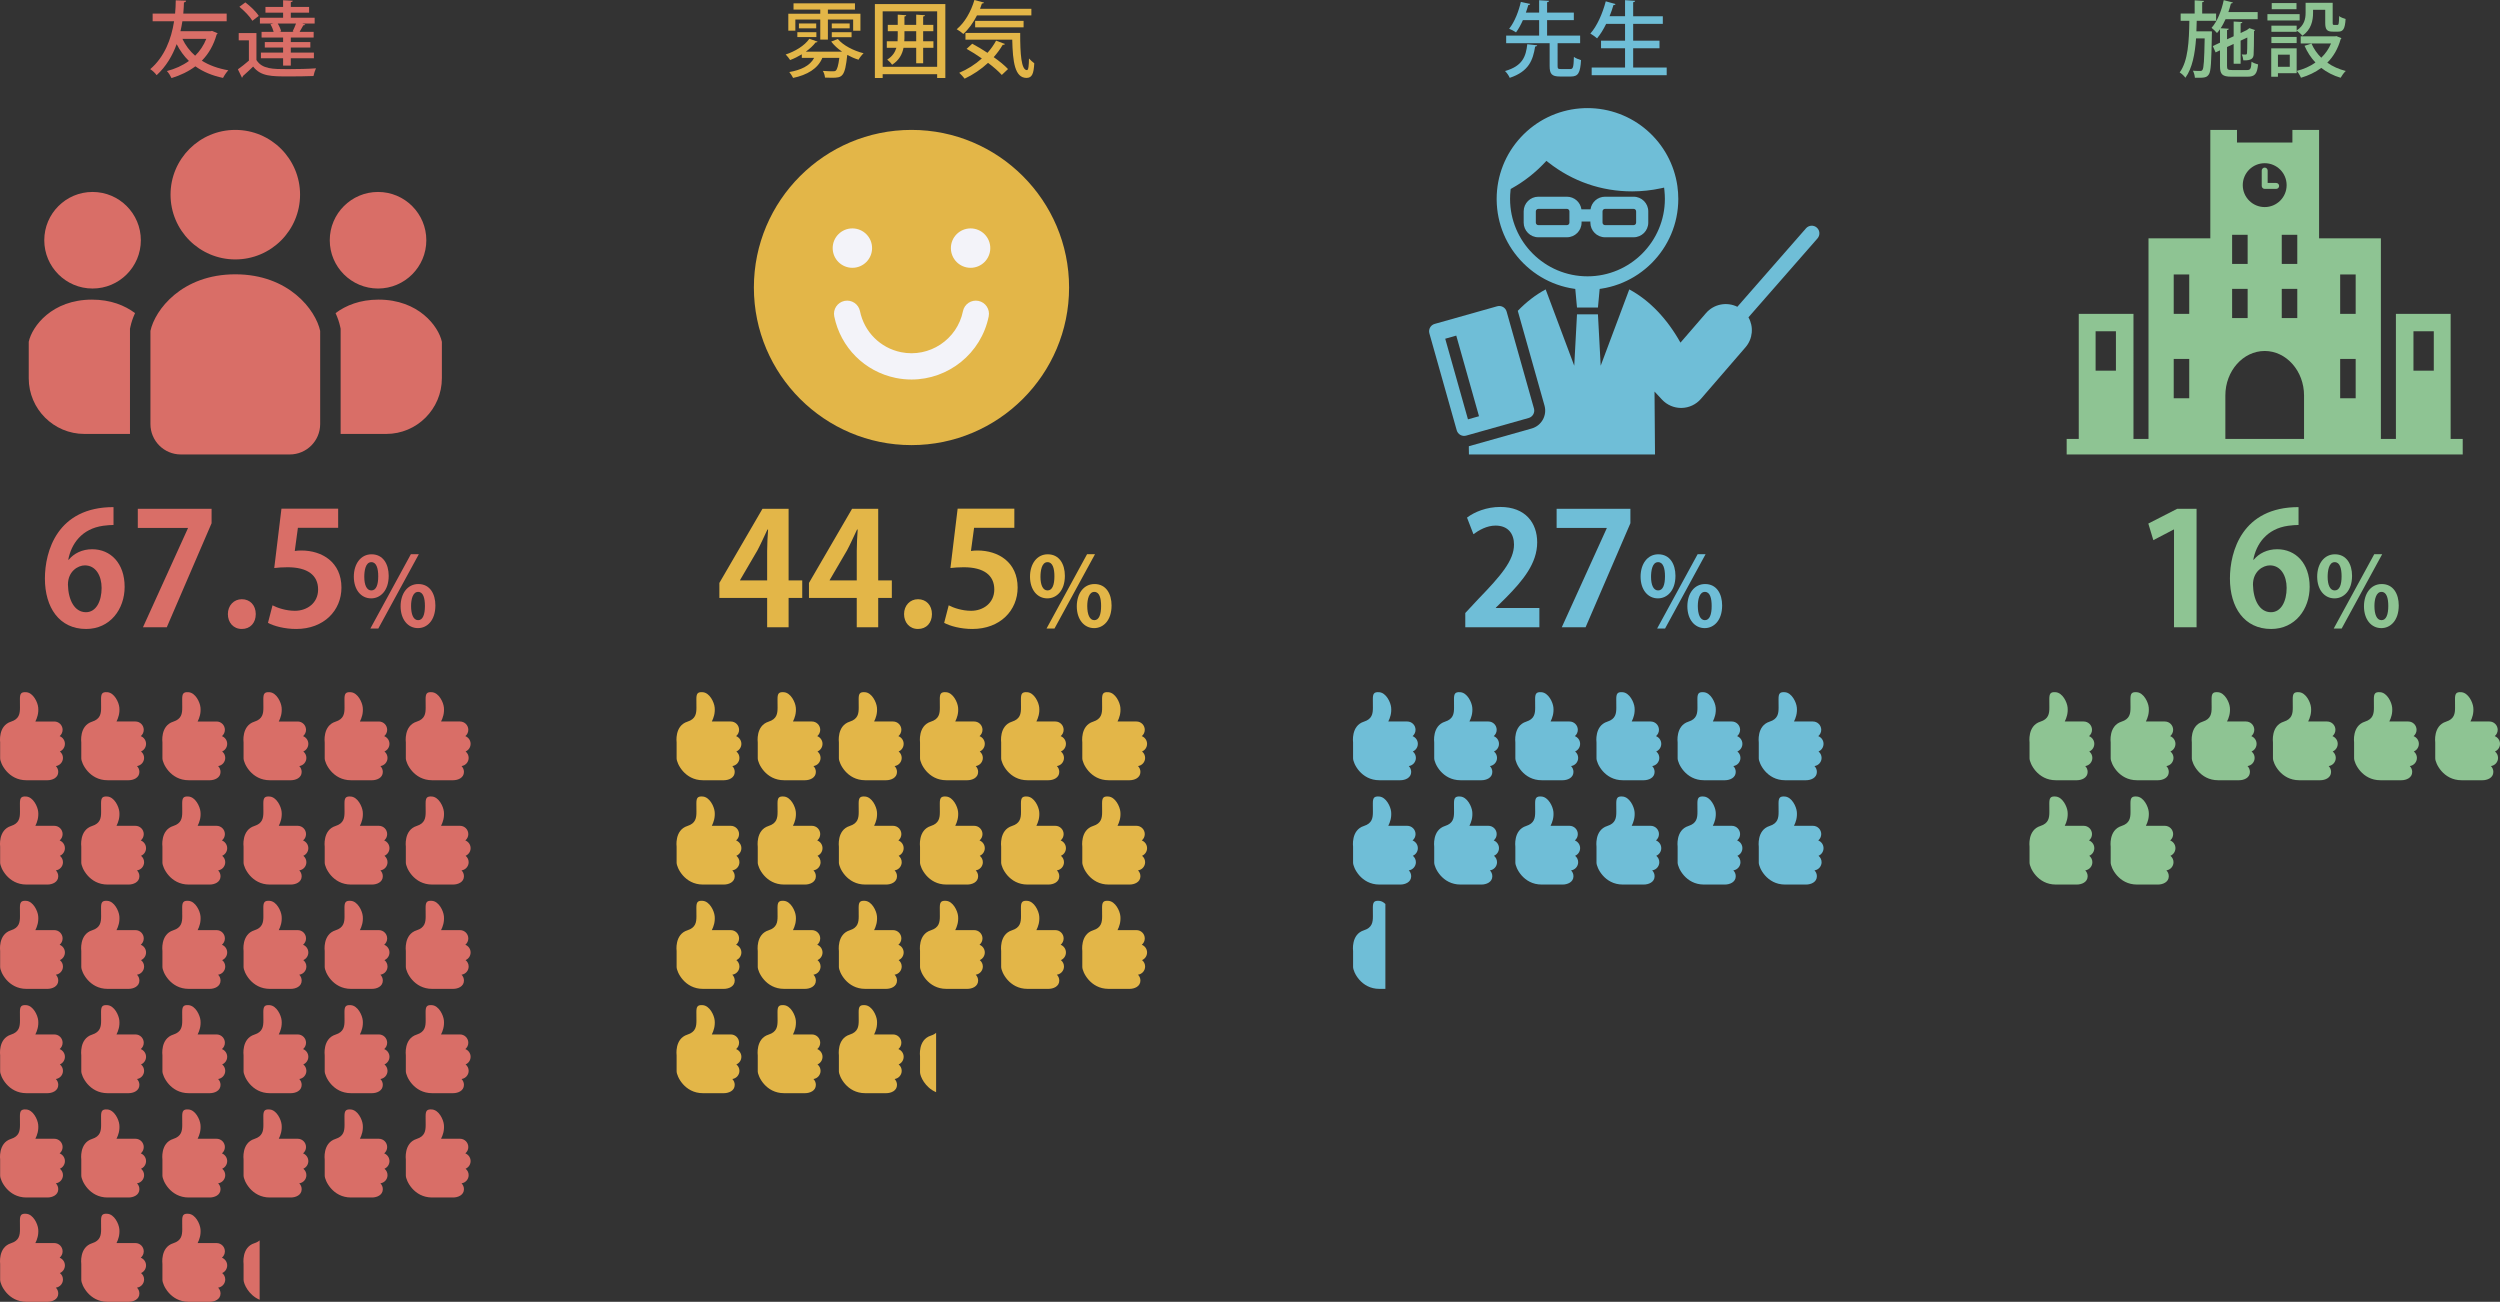 <?xml version="1.0" encoding="utf-8"?>
<!-- Generator: Adobe Illustrator 24.2.1, SVG Export Plug-In . SVG Version: 6.00 Build 0)  -->
<svg version="1.1" id="レイヤー_1" xmlns="http://www.w3.org/2000/svg" xmlns:xlink="http://www.w3.org/1999/xlink" x="0px"
	 y="0px" viewBox="0 0 770.285 401.108" style="enable-background:new 0 0 770.285 401.108;" xml:space="preserve">
<rect x="0" y="0" width="770.285" height="401.108" fill="#333333" stroke="none"/>
<style type="text/css">
	.st0{fill:#D96E67;}
	.st1{fill:#E3B648;}
	.st2{fill:#8EC493;}
	.st3{fill:#6FBED7;}
	.st4{fill:#F3F3F9;}
</style>
<g>
	<path class="st0" d="M65.326,9.517l1.735,0.74c-0.051,0.178-0.179,0.28-0.306,0.356
		c-0.944,3.343-2.5,5.996-4.567,8.088c2.245,1.403,4.95,2.398,8.164,2.959
		c-0.561,0.562-1.275,1.633-1.633,2.348c-3.393-0.715-6.199-1.913-8.521-3.572
		c-2.143,1.607-4.618,2.781-7.348,3.623c-0.306-0.663-0.918-1.658-1.429-2.168
		c2.475-0.639,4.796-1.659,6.786-3.113c-1.505-1.454-2.755-3.188-3.776-5.179
		c-1.301,3.571-3.266,6.914-6.174,9.567c-0.408-0.612-1.327-1.479-1.965-1.862
		c4.363-3.751,6.48-9.185,7.348-14.747h-6.607V4.185h6.914
		c0.127-1.378,0.204-2.756,0.204-4.082l3.189,0.102
		c-0.026,0.307-0.255,0.485-0.664,0.536c-0.025,1.122-0.102,2.271-0.204,3.444
		h13.369v2.372H56.193c-0.153,1.021-0.357,2.041-0.587,3.062h9.287L65.326,9.517z
		 M56.193,11.966c0.969,2.016,2.271,3.75,3.929,5.204
		c1.454-1.429,2.628-3.163,3.444-5.204H56.193z"/>
	<path class="st0" d="M79.013,10.18v8.317c1.735,2.807,5.128,2.807,9.644,2.807
		c2.934,0,6.455-0.077,8.7-0.256c-0.281,0.562-0.638,1.685-0.766,2.373
		c-1.914,0.076-4.822,0.128-7.45,0.128c-5.562,0-8.776,0-11.149-3.036
		c-1.097,1.071-2.22,2.117-3.164,2.934c0,0.255-0.077,0.357-0.281,0.485
		l-1.25-2.577c1.021-0.715,2.296-1.709,3.393-2.679v-6.251h-3.138v-2.245H79.013z
		 M75.594,0.74c1.53,1.148,3.342,2.883,4.133,4.158l-1.964,1.506
		c-0.74-1.276-2.475-3.062-4.005-4.312L75.594,0.74z M80.594,9.822h3.725
		c-0.179-0.714-0.561-1.633-0.995-2.347c0.357-0.103,0.664-0.153,0.944-0.229
		h-4.184V5.46h7.144V3.903h-5.435V2.144h5.435V0.077l2.985,0.152
		c-0.026,0.23-0.204,0.357-0.612,0.435v1.479h5.638v1.76h-5.638v1.557h7.348
		v1.786h-3.853l0.969,0.306c-0.102,0.179-0.28,0.256-0.612,0.256
		c-0.306,0.561-0.74,1.352-1.148,2.015h4.337v1.735h-7.042v1.403h6.021v1.684
		h-6.021v1.557h7.118v1.76h-7.118v2.245h-2.373v-2.245h-6.838v-1.76h6.838
		v-1.557H81.589v-1.684h5.639v-1.403h-6.634V9.822z M90.545,9.822l-0.383-0.152
		c0.357-0.689,0.766-1.633,1.046-2.424h-5.638
		c0.485,0.791,0.918,1.76,1.046,2.424l-0.587,0.152H90.545z"/>
</g>
<g>
	<path class="st1" d="M259.422,15.895c-1.301-0.893-2.475-1.964-3.316-3.087l2.041-0.791
		c1.607,1.939,4.822,3.623,7.935,4.389c-0.511,0.459-1.225,1.377-1.557,1.989
		c-1.173-0.356-2.347-0.867-3.47-1.479c-0.714,6.761-1.505,7.042-4.745,7.042
		c-0.612,0-1.353-0.025-2.118-0.052c-0.051-0.638-0.306-1.505-0.664-2.066
		c1.301,0.103,2.552,0.128,3.036,0.128c0.485,0,0.74-0.025,0.97-0.229
		c0.408-0.383,0.765-1.479,1.071-3.903h-5.23
		c-1.403,3.367-4.694,5.255-9.006,6.174c-0.23-0.511-0.816-1.378-1.174-1.812
		c3.521-0.612,6.353-1.888,7.654-4.362h-3.801v-1.098
		c-1.148,0.689-2.373,1.302-3.597,1.761c-0.281-0.459-0.944-1.301-1.378-1.709
		c2.857-0.944,5.817-2.68,7.297-4.848l2.551,0.893
		c-0.127,0.204-0.357,0.255-0.612,0.229c-0.791,1.046-1.837,1.99-3.036,2.857
		h11.047L259.422,15.895z M245.059,6.021v3.419h-2.169V4.235h9.848V2.96h-8.241
		V1.021h18.931v1.939h-8.343v1.275h10.026v5.23h-2.245V6.021h-7.781v6.174h-2.347
		V6.021H245.059z M245.671,11.43V9.925h5.868v1.505H245.671z M246.156,7.221h5.332
		v1.505h-5.332V7.221z M256.285,7.221h5.511v1.505h-5.511V7.221z M256.285,11.455
		V9.925h6.097v1.53H256.285z"/>
	<path class="st1" d="M269.563,1.25h21.711v22.783h-2.526V22.859h-16.787v1.174h-2.398V1.25z
		 M271.962,20.589h16.787v-17.094h-16.787V20.589z M287.601,12.706v2.015h-3.164v4.771
		h-2.143v-4.771h-3.904c-0.408,2.041-1.377,3.853-3.521,5.23
		c-0.306-0.484-1.046-1.225-1.505-1.582c1.582-0.995,2.398-2.245,2.832-3.648
		h-2.959v-2.015h3.316c0.026-0.511,0.051-1.047,0.051-1.582V9.618h-3.062V7.654
		h3.062V4.516l2.628,0.179c-0.026,0.179-0.179,0.332-0.562,0.383v2.577h3.623
		V4.516l2.704,0.179c-0.025,0.204-0.178,0.332-0.561,0.383v2.577h3.138v1.964
		h-3.138v3.088H287.601z M278.671,11.149c0,0.536,0,1.046-0.051,1.557h3.674V9.618
		H278.671V11.149z"/>
	<path class="st1" d="M317.781,4.746h-16.762c-1.148,2.271-2.603,4.286-4.21,5.715
		c-0.459-0.435-1.429-1.123-2.041-1.455C297.192,7.042,299.182,3.598,300.228,0
		l2.959,0.791c-0.102,0.229-0.332,0.307-0.638,0.281
		c-0.179,0.535-0.383,1.097-0.587,1.633h15.818V4.746z M299.565,13.471
		c1.479,0.791,3.112,1.761,4.694,2.807c1.046-1.174,1.938-2.424,2.653-3.75
		l2.729,1.021c-0.102,0.204-0.357,0.306-0.688,0.255
		c-0.791,1.353-1.709,2.603-2.781,3.802c1.786,1.25,3.368,2.551,4.414,3.674
		l-1.914,1.811c-0.995-1.097-2.5-2.423-4.235-3.725
		c-2.143,1.99-4.618,3.648-7.22,4.873c-0.357-0.484-1.148-1.353-1.658-1.812
		c2.5-1.046,4.924-2.576,6.965-4.413c-1.556-1.098-3.189-2.118-4.694-2.96
		L299.565,13.471z M297.473,10.154h16.864c-0.025,6.48,0.332,11.455,2.092,11.455
		c0.459-0.025,0.586-1.454,0.612-3.597c0.485,0.535,1.123,1.122,1.633,1.479
		c-0.179,3.24-0.664,4.49-2.398,4.516c-3.597-0.025-4.235-4.924-4.388-11.787
		h-14.415V10.154z M315.382,8.42h-14.925V6.43h14.925V8.42z"/>
</g>
<g>
	<path class="st2" d="M680.362,9.645l1.174,0.025c0,0.204,0,0.484-0.025,0.765
		c-0.153,8.649-0.281,11.608-0.944,12.502c-0.612,0.893-1.148,1.097-4.287,1.021
		c-0.051-0.664-0.28-1.582-0.612-2.169c0.97,0.076,1.837,0.076,2.296,0.076
		c0.281,0,0.485-0.076,0.663-0.356c0.383-0.536,0.536-2.96,0.664-9.67h-2.653
		c-0.332,4.669-1.123,9.134-3.291,12.119c-0.383-0.562-1.148-1.276-1.761-1.633
		c2.628-3.572,2.883-9.695,2.985-15.92h-2.679V4.159h4.312V0.103l2.883,0.179
		c-0.025,0.229-0.179,0.356-0.562,0.408v3.47h4.287v2.245h-5.97
		c-0.025,1.071-0.051,2.168-0.102,3.24H680.362z M686.179,20.359
		c0,1.021,0.204,1.225,1.582,1.225h4.593c1.046,0,1.25-0.408,1.377-2.577
		c0.485,0.357,1.378,0.689,2.016,0.843c-0.306,2.934-0.969,3.775-3.24,3.775
		h-4.949c-2.807,0-3.546-0.688-3.546-3.24v-4.873l-1.353,0.638l-0.867-1.964
		l2.22-1.046V9.006c-0.281,0.435-0.612,0.816-0.919,1.174
		c-0.383-0.434-1.173-1.225-1.684-1.607c1.709-1.862,3.062-5.179,3.75-8.521
		l2.832,0.714c-0.076,0.179-0.28,0.307-0.612,0.307
		c-0.229,0.893-0.484,1.785-0.791,2.653h9.032v2.193h-9.899
		c-0.459,0.995-0.943,1.965-1.505,2.781l2.5,0.153
		c-0.025,0.229-0.153,0.356-0.536,0.408v2.857l2.041-0.944V6.634l2.68,0.153
		c-0.026,0.204-0.153,0.356-0.536,0.408v2.984l1.913-0.918
		c0.357-0.281,0.408-0.307,0.791-0.587c0.485,0.153,0.97,0.306,1.735,0.587
		c-0.052,0.127-0.153,0.255-0.307,0.306c-0.025,3.623-0.051,6.531-0.127,7.271
		c-0.077,1.021-0.536,1.862-3.164,1.76c-0.076-0.535-0.229-1.326-0.484-1.811
		c0.408,0.025,0.943,0.025,1.147,0.025c0.256,0,0.408-0.052,0.46-0.408
		c0.051-0.332,0.102-2.118,0.102-4.848l-2.066,0.97v7.118h-2.144v-6.098
		l-2.041,0.943V20.359z"/>
	<path class="st2" d="M708.55,4.363v1.938h-9.924V4.363H708.55z M707.632,14.899v7.654
		h-5.766v1.097h-2.067v-8.751H707.632z M712.684,3.011v0.97
		c0,2.347-0.562,5.179-3.292,7.016c-0.331-0.459-1.25-1.25-1.76-1.556V9.797h-7.781
		V7.909h7.781v1.479c2.398-1.581,2.755-3.648,2.755-5.434V0.868h8.343v6.097
		c0,0.612,0.051,0.715,0.434,0.715h1.021c0.383,0,0.485-0.332,0.536-2.729
		c0.459,0.382,1.378,0.739,1.99,0.893c-0.179,3.087-0.766,3.903-2.271,3.903
		h-1.685c-1.785,0-2.321-0.612-2.321-2.755V3.011H712.684z M699.851,13.267v-1.888
		h7.781v1.888H699.851z M707.581,0.944v1.888h-7.629V0.944H707.581z M705.514,16.839
		h-3.647v3.75h3.647V16.839z M719.878,11.124l1.556,0.638
		c-0.051,0.128-0.152,0.229-0.255,0.332c-0.816,2.959-2.245,5.357-4.107,7.22
		c1.633,1.148,3.546,2.016,5.689,2.551c-0.536,0.485-1.225,1.455-1.582,2.093
		c-2.271-0.664-4.261-1.71-5.97-3.036c-1.812,1.352-3.929,2.347-6.251,3.036
		c-0.229-0.612-0.842-1.607-1.301-2.118c2.092-0.51,4.082-1.377,5.766-2.576
		c-1.378-1.454-2.5-3.189-3.367-5.154l2.143-0.688
		c0.715,1.633,1.735,3.112,3.011,4.362c1.275-1.225,2.296-2.679,3.011-4.388
		h-9.338v-2.194h10.562L719.878,11.124z"/>
</g>
<g>
	<path class="st0" d="M21.173,172.462c1.593-1.93,4.103-3.233,7.24-3.233
		c5.646,0,9.99,4.296,9.99,11.583c0,6.902-4.488,12.983-11.873,12.983
		c-8.253,0-12.693-6.612-12.693-15.541c0-8.35,3.765-22.008,21.139-22.008v5.502
		c-0.917,0-1.93,0.097-3.137,0.241c-6.709,0.917-9.894,5.646-10.811,10.473H21.173
		z M31.308,181.149c0-3.812-1.834-6.949-5.164-6.949
		c-2.124,0-5.212,1.834-5.212,5.937c0.097,4.729,2.027,8.494,5.55,8.494
		C29.619,188.631,31.308,185.252,31.308,181.149z"/>
	<path class="st0" d="M42.46,156.776h22.732v4.44l-13.803,32.047h-7.336l13.852-30.502
		v-0.097H42.46V156.776z"/>
	<path class="st0" d="M70.213,189.21c0-2.654,1.834-4.585,4.295-4.585
		c2.51,0,4.295,1.834,4.295,4.585c0,2.702-1.689,4.585-4.295,4.585
		C71.902,193.795,70.213,191.816,70.213,189.21z"/>
	<path class="st0" d="M104.191,156.729v5.888H91.788l-0.965,7.144
		c0.676-0.097,1.255-0.145,2.027-0.145c6.371,0,12.355,3.571,12.355,11.438
		c0,6.998-5.357,12.741-13.948,12.741c-3.62,0-6.901-0.917-8.688-1.883l1.4-5.405
		c1.448,0.772,4.103,1.689,6.902,1.689c3.716,0,7.143-2.365,7.143-6.563
		c0-4.393-3.233-6.854-9.411-6.854c-1.641,0-2.896,0.097-4.103,0.241l2.22-18.292
		H104.191z"/>
	<path class="st0" d="M119.762,177.414c0,4.626-2.597,6.954-5.402,6.954
		c-3.134,0-5.342-2.686-5.342-6.686c0-3.97,2.149-6.895,5.461-6.895
		C118.061,170.788,119.762,173.833,119.762,177.414z M112.24,177.742
		c0,2.447,0.716,4.179,2.179,4.179c1.492,0,2.119-1.731,2.119-4.357
		c0-2.418-0.537-4.357-2.119-4.357C112.568,173.206,112.24,175.981,112.24,177.742z
		 M116.568,193.65h-2.447l12.476-22.892h2.448L116.568,193.65z M134.148,186.547
		c0,4.656-2.567,6.984-5.373,6.984c-3.134,0-5.342-2.716-5.342-6.716
		c0-3.97,2.149-6.864,5.462-6.864C132.476,179.951,134.148,182.995,134.148,186.547z
		 M126.656,186.727c0,2.566,0.716,4.357,2.179,4.357
		c1.462,0,2.089-1.761,2.089-4.357c0-2.418-0.507-4.358-2.089-4.358
		C127.193,182.368,126.656,184.637,126.656,186.727z"/>
</g>
<g>
	<path class="st1" d="M242.98,193.264h-6.612v-9.025h-14.72v-4.633l13.272-22.829h8.06
		v22.057h4.199v5.405h-4.199V193.264z M228.018,178.833h8.35v-9.073
		c0-2.124,0.145-4.44,0.29-6.612h-0.193c-1.11,2.316-1.979,4.344-3.089,6.419
		l-5.357,9.17V178.833z"/>
	<path class="st1" d="M270.588,193.264h-6.612v-9.025h-14.72v-4.633l13.272-22.829h8.06
		v22.057h4.199v5.405h-4.199V193.264z M255.627,178.833h8.35v-9.073
		c0-2.124,0.145-4.44,0.29-6.612h-0.193c-1.11,2.316-1.979,4.344-3.089,6.419
		l-5.357,9.17V178.833z"/>
	<path class="st1" d="M278.554,189.21c0-2.654,1.834-4.585,4.295-4.585
		c2.51,0,4.295,1.834,4.295,4.585c0,2.702-1.689,4.585-4.295,4.585
		C280.244,193.795,278.554,191.816,278.554,189.21z"/>
	<path class="st1" d="M312.533,156.729v5.888h-12.403l-0.965,7.144
		c0.676-0.097,1.255-0.145,2.027-0.145c6.371,0,12.355,3.571,12.355,11.438
		c0,6.998-5.357,12.741-13.948,12.741c-3.62,0-6.901-0.917-8.688-1.883l1.4-5.405
		c1.448,0.772,4.103,1.689,6.902,1.689c3.716,0,7.143-2.365,7.143-6.563
		c0-4.393-3.233-6.854-9.411-6.854c-1.641,0-2.896,0.097-4.103,0.241l2.22-18.292
		H312.533z"/>
	<path class="st1" d="M328.103,177.414c0,4.626-2.597,6.954-5.402,6.954
		c-3.134,0-5.342-2.686-5.342-6.686c0-3.97,2.149-6.895,5.461-6.895
		C326.402,170.788,328.103,173.833,328.103,177.414z M320.582,177.742
		c0,2.447,0.716,4.179,2.179,4.179c1.492,0,2.119-1.731,2.119-4.357
		c0-2.418-0.537-4.357-2.119-4.357C320.91,173.206,320.582,175.981,320.582,177.742z
		 M324.909,193.65h-2.447l12.476-22.892h2.448L324.909,193.65z M342.489,186.547
		c0,4.656-2.567,6.984-5.373,6.984c-3.134,0-5.342-2.716-5.342-6.716
		c0-3.97,2.149-6.864,5.462-6.864C340.817,179.951,342.489,182.995,342.489,186.547z
		 M334.998,186.727c0,2.566,0.716,4.357,2.179,4.357
		c1.462,0,2.089-1.761,2.089-4.357c0-2.418-0.507-4.358-2.089-4.358
		C335.535,182.368,334.998,184.637,334.998,186.727z"/>
</g>
<g>
	<path class="st3" d="M474.305,193.264h-22.829v-4.392l4.054-4.344
		c6.902-7.144,10.956-11.824,10.956-16.747c0-3.186-1.689-5.841-5.695-5.841
		c-2.654,0-5.116,1.4-6.805,2.655l-1.979-5.116
		c2.268-1.737,6.033-3.282,10.231-3.282c7.819,0,11.391,4.972,11.391,10.908
		c0,6.467-4.392,11.776-9.701,17.133l-3.041,2.993v0.096h13.417V193.264z"/>
	<path class="st3" d="M479.617,156.776h22.732v4.44l-13.803,32.047h-7.336l13.852-30.502
		v-0.097h-15.444V156.776z"/>
	<path class="st3" d="M516.23,177.414c0,4.626-2.597,6.954-5.402,6.954
		c-3.134,0-5.342-2.686-5.342-6.686c0-3.97,2.149-6.895,5.462-6.895
		C514.528,170.788,516.23,173.833,516.23,177.414z M508.708,177.742
		c0,2.447,0.716,4.179,2.179,4.179c1.493,0,2.119-1.731,2.119-4.357
		c0-2.418-0.537-4.357-2.119-4.357C509.037,173.206,508.708,175.981,508.708,177.742z
		 M513.036,193.65h-2.447l12.476-22.892h2.447L513.036,193.65z M530.615,186.547
		c0,4.656-2.567,6.984-5.373,6.984c-3.134,0-5.342-2.716-5.342-6.716
		c0-3.97,2.149-6.864,5.462-6.864C528.944,179.951,530.615,182.995,530.615,186.547z
		 M523.124,186.727c0,2.566,0.717,4.357,2.179,4.357s2.089-1.761,2.089-4.357
		c0-2.418-0.507-4.358-2.089-4.358C523.661,182.368,523.124,184.637,523.124,186.727z"
		/>
</g>
<g>
	<path class="st2" d="M669.842,193.264v-30.116h-0.096l-6.274,3.282l-1.544-5.116
		l8.88-4.537h5.985v36.487H669.842z"/>
	<path class="st2" d="M694.41,172.462c1.593-1.93,4.103-3.233,7.24-3.233
		c5.646,0,9.99,4.296,9.99,11.583c0,6.902-4.488,12.983-11.873,12.983
		c-8.253,0-12.693-6.612-12.693-15.541c0-8.35,3.765-22.008,21.14-22.008v5.502
		c-0.917,0-1.931,0.097-3.137,0.241c-6.709,0.917-9.895,5.646-10.812,10.473
		H694.41z M704.546,181.149c0-3.812-1.834-6.949-5.164-6.949
		c-2.124,0-5.213,1.834-5.213,5.937c0.097,4.729,2.027,8.494,5.551,8.494
		C702.857,188.631,704.546,185.252,704.546,181.149z"/>
	<path class="st2" d="M724.701,177.414c0,4.626-2.597,6.954-5.402,6.954
		c-3.134,0-5.343-2.686-5.343-6.686c0-3.97,2.149-6.895,5.462-6.895
		C722.999,170.788,724.701,173.833,724.701,177.414z M717.18,177.742
		c0,2.447,0.716,4.179,2.179,4.179c1.492,0,2.119-1.731,2.119-4.357
		c0-2.418-0.537-4.357-2.119-4.357C717.508,173.206,717.18,175.981,717.18,177.742z
		 M721.507,193.65h-2.447l12.476-22.892h2.447L721.507,193.65z M739.087,186.547
		c0,4.656-2.567,6.984-5.373,6.984c-3.134,0-5.342-2.716-5.342-6.716
		c0-3.97,2.148-6.864,5.462-6.864C737.415,179.951,739.087,182.995,739.087,186.547z
		 M731.595,186.727c0,2.566,0.717,4.357,2.18,4.357
		c1.462,0,2.089-1.761,2.089-4.357c0-2.418-0.508-4.358-2.089-4.358
		C732.133,182.368,731.595,184.637,731.595,186.727z"/>
</g>
<g>
	<path class="st0" d="M72.5,79.933c11.019,0,19.954-8.935,19.954-19.955
		c0-11.018-8.935-19.953-19.954-19.953s-19.953,8.935-19.953,19.953
		C52.547,70.998,61.48,79.933,72.5,79.933z"/>
	<path class="st0" d="M116.482,88.898c8.215,0,14.876-6.661,14.876-14.879
		c0-8.215-6.661-14.876-14.876-14.876c-8.216,0-14.879,6.661-14.879,14.876
		C101.603,82.237,108.266,88.898,116.482,88.898z"/>
	<path class="st0" d="M116.651,92.318c-5.72,0-10.094,1.78-13.258,4.156
		c0.67,1.465,1.144,2.881,1.423,4.181l0.137,0.639v32.408h14.03
		c9.479,0,17.164-7.684,17.164-17.164v-11.225
		C135.122,100.528,128.964,92.318,116.651,92.318z"/>
	<path class="st0" d="M28.518,59.143c-8.216,0-14.877,6.661-14.877,14.876
		c0,8.217,6.66,14.879,14.877,14.879s14.878-6.661,14.878-14.879
		C43.396,65.804,36.734,59.143,28.518,59.143z"/>
	<path class="st0" d="M8.853,105.314v11.225c0,9.479,7.684,17.164,17.164,17.164h14.03
		V101.295l0.137-0.639c0.279-1.3,0.754-2.716,1.424-4.181
		c-3.165-2.376-7.539-4.156-13.258-4.156C16.036,92.318,9.879,100.528,8.853,105.314
		z"/>
	<path class="st0" d="M72.5,84.52c-16.513,0-24.77,11.009-26.147,17.431v28.711
		c0,5.169,4.192,9.362,9.362,9.362h33.57c5.17,0,9.362-4.192,9.362-9.362
		v-28.711C97.271,95.529,89.014,84.52,72.5,84.52z"/>
</g>
<g>
	<g>
		<path class="st2" d="M701.315,56.373h-2.617v-3.819c0-0.505-0.409-0.913-0.913-0.913
			c-0.505,0-0.913,0.409-0.913,0.913v4.733c0,0.504,0.409,0.913,0.913,0.913h3.53
			c0.505,0,0.914-0.409,0.914-0.913S701.82,56.373,701.315,56.373z"/>
	</g>
	<g>
		<path class="st2" d="M755.076,135.242V96.7h-16.861v38.542h-4.629V73.434H714.54V40.025
			h-8.22v3.885h-17.07v-3.885h-8.22v33.41h-19.046v61.807h-4.63V96.7H640.493
			v38.542h-3.723v4.783h122.029v-4.783H755.076z M743.621,102.072h6.266v12.139h-6.266
			V102.072z M645.683,102.072h6.266v12.139h-6.266V102.072z M674.534,122.721h-4.782
			v-12.138h4.782V122.721z M674.534,96.7h-4.782V84.561h4.782V96.7z
			 M707.823,72.338v8.983h-4.782v-8.983H707.823z M707.823,89.012v8.983h-4.782v-8.983
			H707.823z M697.785,50.285c3.732,0,6.758,3.026,6.758,6.758
			c0,3.733-3.026,6.759-6.758,6.759c-3.733,0-6.759-3.026-6.759-6.759
			C691.026,53.311,694.052,50.285,697.785,50.285z M687.747,72.338h4.782v8.983h-4.782
			V72.338z M687.747,89.012h4.782v8.983h-4.782V89.012z M709.907,135.242h-24.244
			v-13.4c0-7.535,5.455-13.7,12.122-13.7c6.667,0,12.122,6.165,12.122,13.7
			V135.242z M725.818,122.721h-4.782v-12.138h4.782V122.721z M725.818,96.7h-4.782
			V84.561h4.782V96.7z"/>
	</g>
</g>
<g>
	<g>
		<path class="st0" d="M18.454,231.542C19.363,231.148,20,230.245,20,229.192
			c0-1.083-0.673-2.004-1.623-2.379c0.555-0.47,0.915-1.162,0.915-1.946
			c0-1.415-1.146-2.562-2.561-2.562H10.894c0.561-1.103,1.048-2.563,0.881-4.307
			c-0.155-1.642-1.541-4.545-3.674-4.717c-1.646-0.132-1.964,0.485-1.964,2.135
			c0,0,0.018,1.598,0.018,2.623c0,1.835-0.237,3.514-2.769,4.316
			c-4.048,1.283-3.339,6.414-3.339,6.414v4.887c0,1.531,2.468,6.749,8.086,6.749
			h6.488c1.415,0,3.33-0.684,3.33-2.562c0-0.702-0.283-1.338-0.741-1.801
			c1.238-0.179,2.192-1.235,2.192-2.525
			C19.403,232.717,19.029,232.011,18.454,231.542z"/>
	</g>
	<g>
		<path class="st0" d="M43.454,231.542c0.909-0.393,1.546-1.296,1.546-2.35
			c0-1.083-0.673-2.004-1.623-2.379c0.555-0.47,0.915-1.162,0.915-1.946
			c0-1.415-1.146-2.562-2.561-2.562h-5.837c0.561-1.103,1.048-2.563,0.881-4.307
			c-0.155-1.642-1.541-4.545-3.674-4.717c-1.646-0.132-1.964,0.485-1.964,2.135
			c0,0,0.018,1.598,0.018,2.623c0,1.835-0.237,3.514-2.769,4.316
			c-4.048,1.283-3.339,6.414-3.339,6.414v4.887c0,1.531,2.468,6.749,8.086,6.749
			h6.488c1.415,0,3.33-0.684,3.33-2.562c0-0.702-0.283-1.338-0.741-1.801
			c1.238-0.179,2.192-1.235,2.192-2.525
			C44.403,232.717,44.029,232.011,43.454,231.542z"/>
	</g>
	<g>
		<path class="st0" d="M68.454,231.542C69.363,231.148,70,230.245,70,229.192
			c0-1.083-0.673-2.004-1.623-2.379c0.555-0.47,0.915-1.162,0.915-1.946
			c0-1.415-1.146-2.562-2.561-2.562H60.894c0.561-1.103,1.048-2.563,0.881-4.307
			c-0.155-1.642-1.541-4.545-3.674-4.717c-1.646-0.132-1.964,0.485-1.964,2.135
			c0,0,0.018,1.598,0.018,2.623c0,1.835-0.237,3.514-2.769,4.316
			c-4.048,1.283-3.339,6.414-3.339,6.414v4.887c0,1.531,2.468,6.749,8.086,6.749
			h6.488c1.415,0,3.33-0.684,3.33-2.562c0-0.702-0.283-1.338-0.741-1.801
			c1.238-0.179,2.192-1.235,2.192-2.525
			C69.403,232.717,69.029,232.011,68.454,231.542z"/>
	</g>
	<g>
		<path class="st0" d="M93.454,231.542C94.363,231.148,95,230.245,95,229.192
			c0-1.083-0.673-2.004-1.623-2.379c0.555-0.47,0.915-1.162,0.915-1.946
			c0-1.415-1.146-2.562-2.561-2.562H85.894c0.561-1.103,1.048-2.563,0.881-4.307
			c-0.155-1.642-1.541-4.545-3.674-4.717c-1.646-0.132-1.964,0.485-1.964,2.135
			c0,0,0.018,1.598,0.018,2.623c0,1.835-0.237,3.514-2.769,4.316
			c-4.048,1.283-3.339,6.414-3.339,6.414v4.887c0,1.531,2.468,6.749,8.086,6.749
			h6.488c1.415,0,3.33-0.684,3.33-2.562c0-0.702-0.283-1.338-0.741-1.801
			c1.238-0.179,2.192-1.235,2.192-2.525
			C94.403,232.717,94.029,232.011,93.454,231.542z"/>
	</g>
	<g>
		<path class="st0" d="M118.454,231.542C119.363,231.148,120,230.245,120,229.192
			c0-1.083-0.673-2.004-1.623-2.379c0.555-0.47,0.915-1.162,0.915-1.946
			c0-1.415-1.146-2.562-2.561-2.562H110.894c0.561-1.103,1.048-2.563,0.881-4.307
			c-0.155-1.642-1.541-4.545-3.674-4.717c-1.646-0.132-1.964,0.485-1.964,2.135
			c0,0,0.018,1.598,0.018,2.623c0,1.835-0.237,3.514-2.769,4.316
			c-4.048,1.283-3.339,6.414-3.339,6.414v4.887c0,1.531,2.468,6.749,8.086,6.749
			h6.488c1.415,0,3.33-0.684,3.33-2.562c0-0.702-0.283-1.338-0.741-1.801
			c1.238-0.179,2.192-1.235,2.192-2.525
			C119.403,232.717,119.029,232.011,118.454,231.542z"/>
	</g>
	<g>
		<path class="st0" d="M18.454,263.682C19.363,263.289,20,262.386,20,261.332
			c0-1.083-0.673-2.004-1.623-2.379c0.555-0.47,0.915-1.162,0.915-1.946
			c0-1.415-1.146-2.562-2.561-2.562H10.894c0.561-1.103,1.048-2.563,0.881-4.307
			c-0.155-1.642-1.541-4.545-3.674-4.717c-1.646-0.132-1.964,0.485-1.964,2.135
			c0,0,0.018,1.599,0.018,2.623c0,1.835-0.237,3.514-2.769,4.316
			c-4.048,1.283-3.339,6.414-3.339,6.414v4.887c0,1.531,2.468,6.749,8.086,6.749
			h6.488c1.415,0,3.33-0.684,3.33-2.562c0-0.702-0.283-1.338-0.741-1.801
			c1.238-0.179,2.192-1.235,2.192-2.525
			C19.403,264.857,19.029,264.152,18.454,263.682z"/>
	</g>
	<g>
		<path class="st0" d="M43.454,263.682C44.363,263.289,45,262.386,45,261.332
			c0-1.083-0.673-2.004-1.623-2.379c0.555-0.47,0.915-1.162,0.915-1.946
			c0-1.415-1.146-2.562-2.561-2.562H35.894c0.561-1.103,1.048-2.563,0.881-4.307
			c-0.155-1.642-1.541-4.545-3.674-4.717c-1.646-0.132-1.964,0.485-1.964,2.135
			c0,0,0.018,1.599,0.018,2.623c0,1.835-0.237,3.514-2.769,4.316
			c-4.048,1.283-3.339,6.414-3.339,6.414v4.887c0,1.531,2.468,6.749,8.086,6.749
			h6.488c1.415,0,3.33-0.684,3.33-2.562c0-0.702-0.283-1.338-0.741-1.801
			c1.238-0.179,2.192-1.235,2.192-2.525
			C44.403,264.857,44.029,264.152,43.454,263.682z"/>
	</g>
	<g>
		<path class="st0" d="M68.454,263.682C69.363,263.289,70,262.386,70,261.332
			c0-1.083-0.673-2.004-1.623-2.379c0.555-0.47,0.915-1.162,0.915-1.946
			c0-1.415-1.146-2.562-2.561-2.562H60.894c0.561-1.103,1.048-2.563,0.881-4.307
			c-0.155-1.642-1.541-4.545-3.674-4.717c-1.646-0.132-1.964,0.485-1.964,2.135
			c0,0,0.018,1.599,0.018,2.623c0,1.835-0.237,3.514-2.769,4.316
			c-4.048,1.283-3.339,6.414-3.339,6.414v4.887c0,1.531,2.468,6.749,8.086,6.749
			h6.488c1.415,0,3.33-0.684,3.33-2.562c0-0.702-0.283-1.338-0.741-1.801
			c1.238-0.179,2.192-1.235,2.192-2.525
			C69.403,264.857,69.029,264.152,68.454,263.682z"/>
	</g>
	<g>
		<path class="st0" d="M93.454,263.682C94.363,263.289,95,262.386,95,261.332
			c0-1.083-0.673-2.004-1.623-2.379c0.555-0.47,0.915-1.162,0.915-1.946
			c0-1.415-1.146-2.562-2.561-2.562H85.894c0.561-1.103,1.048-2.563,0.881-4.307
			c-0.155-1.642-1.541-4.545-3.674-4.717c-1.646-0.132-1.964,0.485-1.964,2.135
			c0,0,0.018,1.599,0.018,2.623c0,1.835-0.237,3.514-2.769,4.316
			c-4.048,1.283-3.339,6.414-3.339,6.414v4.887c0,1.531,2.468,6.749,8.086,6.749
			h6.488c1.415,0,3.33-0.684,3.33-2.562c0-0.702-0.283-1.338-0.741-1.801
			c1.238-0.179,2.192-1.235,2.192-2.525
			C94.403,264.857,94.029,264.152,93.454,263.682z"/>
	</g>
	<g>
		<path class="st0" d="M118.454,263.682C119.363,263.289,120,262.386,120,261.332
			c0-1.083-0.673-2.004-1.623-2.379c0.555-0.47,0.915-1.162,0.915-1.946
			c0-1.415-1.146-2.562-2.561-2.562H110.894c0.561-1.103,1.048-2.563,0.881-4.307
			c-0.155-1.642-1.541-4.545-3.674-4.717c-1.646-0.132-1.964,0.485-1.964,2.135
			c0,0,0.018,1.599,0.018,2.623c0,1.835-0.237,3.514-2.769,4.316
			c-4.048,1.283-3.339,6.414-3.339,6.414v4.887c0,1.531,2.468,6.749,8.086,6.749
			h6.488c1.415,0,3.33-0.684,3.33-2.562c0-0.702-0.283-1.338-0.741-1.801
			c1.238-0.179,2.192-1.235,2.192-2.525
			C119.403,264.857,119.029,264.152,118.454,263.682z"/>
	</g>
	<g>
		<path class="st0" d="M18.454,295.823C19.363,295.429,20,294.527,20,293.473
			c0-1.083-0.673-2.004-1.623-2.379c0.555-0.47,0.915-1.162,0.915-1.946
			c0-1.415-1.146-2.562-2.561-2.562H10.894c0.561-1.103,1.048-2.563,0.881-4.307
			c-0.155-1.642-1.541-4.545-3.674-4.717c-1.646-0.132-1.964,0.485-1.964,2.135
			c0,0,0.018,1.598,0.018,2.623c0,1.835-0.237,3.514-2.769,4.316
			c-4.048,1.283-3.339,6.414-3.339,6.414v4.887c0,1.531,2.468,6.749,8.086,6.749
			h6.488c1.415,0,3.33-0.684,3.33-2.562c0-0.702-0.283-1.338-0.741-1.801
			c1.238-0.179,2.192-1.235,2.192-2.525
			C19.403,296.998,19.029,296.292,18.454,295.823z"/>
	</g>
	<g>
		<path class="st0" d="M43.454,295.823C44.363,295.429,45,294.527,45,293.473
			c0-1.083-0.673-2.004-1.623-2.379c0.555-0.47,0.915-1.162,0.915-1.946
			c0-1.415-1.146-2.562-2.561-2.562H35.894c0.561-1.103,1.048-2.563,0.881-4.307
			c-0.155-1.642-1.541-4.545-3.674-4.717c-1.646-0.132-1.964,0.485-1.964,2.135
			c0,0,0.018,1.598,0.018,2.623c0,1.835-0.237,3.514-2.769,4.316
			c-4.048,1.283-3.339,6.414-3.339,6.414v4.887c0,1.531,2.468,6.749,8.086,6.749
			h6.488c1.415,0,3.33-0.684,3.33-2.562c0-0.702-0.283-1.338-0.741-1.801
			c1.238-0.179,2.192-1.235,2.192-2.525
			C44.403,296.998,44.029,296.292,43.454,295.823z"/>
	</g>
	<g>
		<path class="st0" d="M68.454,295.823C69.363,295.429,70,294.527,70,293.473
			c0-1.083-0.673-2.004-1.623-2.379c0.555-0.47,0.915-1.162,0.915-1.946
			c0-1.415-1.146-2.562-2.561-2.562H60.894c0.561-1.103,1.048-2.563,0.881-4.307
			c-0.155-1.642-1.541-4.545-3.674-4.717c-1.646-0.132-1.964,0.485-1.964,2.135
			c0,0,0.018,1.598,0.018,2.623c0,1.835-0.237,3.514-2.769,4.316
			c-4.048,1.283-3.339,6.414-3.339,6.414v4.887c0,1.531,2.468,6.749,8.086,6.749
			h6.488c1.415,0,3.33-0.684,3.33-2.562c0-0.702-0.283-1.338-0.741-1.801
			c1.238-0.179,2.192-1.235,2.192-2.525
			C69.403,296.998,69.029,296.292,68.454,295.823z"/>
	</g>
	<g>
		<path class="st0" d="M93.454,295.823C94.363,295.429,95,294.527,95,293.473
			c0-1.083-0.673-2.004-1.623-2.379c0.555-0.47,0.915-1.162,0.915-1.946
			c0-1.415-1.146-2.562-2.561-2.562H85.894c0.561-1.103,1.048-2.563,0.881-4.307
			c-0.155-1.642-1.541-4.545-3.674-4.717c-1.646-0.132-1.964,0.485-1.964,2.135
			c0,0,0.018,1.598,0.018,2.623c0,1.835-0.237,3.514-2.769,4.316
			c-4.048,1.283-3.339,6.414-3.339,6.414v4.887c0,1.531,2.468,6.749,8.086,6.749
			h6.488c1.415,0,3.33-0.684,3.33-2.562c0-0.702-0.283-1.338-0.741-1.801
			c1.238-0.179,2.192-1.235,2.192-2.525
			C94.403,296.998,94.029,296.292,93.454,295.823z"/>
	</g>
	<g>
		<path class="st0" d="M118.454,295.823C119.363,295.429,120,294.527,120,293.473
			c0-1.083-0.673-2.004-1.623-2.379c0.555-0.47,0.915-1.162,0.915-1.946
			c0-1.415-1.146-2.562-2.561-2.562H110.894c0.561-1.103,1.048-2.563,0.881-4.307
			c-0.155-1.642-1.541-4.545-3.674-4.717c-1.646-0.132-1.964,0.485-1.964,2.135
			c0,0,0.018,1.598,0.018,2.623c0,1.835-0.237,3.514-2.769,4.316
			c-4.048,1.283-3.339,6.414-3.339,6.414v4.887c0,1.531,2.468,6.749,8.086,6.749
			h6.488c1.415,0,3.33-0.684,3.33-2.562c0-0.702-0.283-1.338-0.741-1.801
			c1.238-0.179,2.192-1.235,2.192-2.525
			C119.403,296.998,119.029,296.292,118.454,295.823z"/>
	</g>
	<g>
		<path class="st0" d="M18.454,327.964C19.363,327.57,20,326.667,20,325.614
			c0-1.083-0.673-2.004-1.623-2.379c0.555-0.47,0.915-1.162,0.915-1.946
			c0-1.415-1.146-2.562-2.561-2.562H10.894c0.561-1.103,1.048-2.563,0.881-4.307
			c-0.155-1.642-1.541-4.545-3.674-4.717c-1.646-0.132-1.964,0.485-1.964,2.135
			c0,0,0.018,1.599,0.018,2.623c0,1.835-0.237,3.514-2.769,4.316
			c-4.048,1.283-3.339,6.414-3.339,6.414v4.887c0,1.531,2.468,6.749,8.086,6.749
			h6.488c1.415,0,3.33-0.684,3.33-2.562c0-0.702-0.283-1.338-0.741-1.801
			c1.238-0.179,2.192-1.235,2.192-2.525
			C19.403,329.139,19.029,328.433,18.454,327.964z"/>
	</g>
	<g>
		<path class="st0" d="M43.454,327.964C44.363,327.57,45,326.667,45,325.614
			c0-1.083-0.673-2.004-1.623-2.379c0.555-0.47,0.915-1.162,0.915-1.946
			c0-1.415-1.146-2.562-2.561-2.562H35.894c0.561-1.103,1.048-2.563,0.881-4.307
			c-0.155-1.642-1.541-4.545-3.674-4.717c-1.646-0.132-1.964,0.485-1.964,2.135
			c0,0,0.018,1.599,0.018,2.623c0,1.835-0.237,3.514-2.769,4.316
			c-4.048,1.283-3.339,6.414-3.339,6.414v4.887c0,1.531,2.468,6.749,8.086,6.749
			h6.488c1.415,0,3.33-0.684,3.33-2.562c0-0.702-0.283-1.338-0.741-1.801
			c1.238-0.179,2.192-1.235,2.192-2.525
			C44.403,329.139,44.029,328.433,43.454,327.964z"/>
	</g>
	<g>
		<path class="st0" d="M68.454,327.964C69.363,327.57,70,326.667,70,325.614
			c0-1.083-0.673-2.004-1.623-2.379c0.555-0.47,0.915-1.162,0.915-1.946
			c0-1.415-1.146-2.562-2.561-2.562H60.894c0.561-1.103,1.048-2.563,0.881-4.307
			c-0.155-1.642-1.541-4.545-3.674-4.717c-1.646-0.132-1.964,0.485-1.964,2.135
			c0,0,0.018,1.599,0.018,2.623c0,1.835-0.237,3.514-2.769,4.316
			c-4.048,1.283-3.339,6.414-3.339,6.414v4.887c0,1.531,2.468,6.749,8.086,6.749
			h6.488c1.415,0,3.33-0.684,3.33-2.562c0-0.702-0.283-1.338-0.741-1.801
			c1.238-0.179,2.192-1.235,2.192-2.525
			C69.403,329.139,69.029,328.433,68.454,327.964z"/>
	</g>
	<g>
		<path class="st0" d="M93.454,327.964C94.363,327.57,95,326.667,95,325.614
			c0-1.083-0.673-2.004-1.623-2.379c0.555-0.47,0.915-1.162,0.915-1.946
			c0-1.415-1.146-2.562-2.561-2.562H85.894c0.561-1.103,1.048-2.563,0.881-4.307
			c-0.155-1.642-1.541-4.545-3.674-4.717c-1.646-0.132-1.964,0.485-1.964,2.135
			c0,0,0.018,1.599,0.018,2.623c0,1.835-0.237,3.514-2.769,4.316
			c-4.048,1.283-3.339,6.414-3.339,6.414v4.887c0,1.531,2.468,6.749,8.086,6.749
			h6.488c1.415,0,3.33-0.684,3.33-2.562c0-0.702-0.283-1.338-0.741-1.801
			c1.238-0.179,2.192-1.235,2.192-2.525
			C94.403,329.139,94.029,328.433,93.454,327.964z"/>
	</g>
	<g>
		<path class="st0" d="M118.454,327.964C119.363,327.57,120,326.667,120,325.614
			c0-1.083-0.673-2.004-1.623-2.379c0.555-0.47,0.915-1.162,0.915-1.946
			c0-1.415-1.146-2.562-2.561-2.562H110.894c0.561-1.103,1.048-2.563,0.881-4.307
			c-0.155-1.642-1.541-4.545-3.674-4.717c-1.646-0.132-1.964,0.485-1.964,2.135
			c0,0,0.018,1.599,0.018,2.623c0,1.835-0.237,3.514-2.769,4.316
			c-4.048,1.283-3.339,6.414-3.339,6.414v4.887c0,1.531,2.468,6.749,8.086,6.749
			h6.488c1.415,0,3.33-0.684,3.33-2.562c0-0.702-0.283-1.338-0.741-1.801
			c1.238-0.179,2.192-1.235,2.192-2.525
			C119.403,329.139,119.029,328.433,118.454,327.964z"/>
	</g>
	<g>
		<path class="st0" d="M18.454,360.104C19.363,359.711,20,358.808,20,357.754
			c0-1.083-0.673-2.004-1.623-2.379c0.555-0.47,0.915-1.162,0.915-1.946
			c0-1.415-1.146-2.562-2.561-2.562H10.894c0.561-1.103,1.048-2.563,0.881-4.307
			c-0.155-1.642-1.541-4.545-3.674-4.717c-1.646-0.132-1.964,0.485-1.964,2.135
			c0,0,0.018,1.599,0.018,2.623c0,1.835-0.237,3.514-2.769,4.316
			c-4.048,1.283-3.339,6.414-3.339,6.414v4.887c0,1.531,2.468,6.749,8.086,6.749
			h6.488c1.415,0,3.33-0.684,3.33-2.562c0-0.702-0.283-1.338-0.741-1.801
			c1.238-0.179,2.192-1.235,2.192-2.524C19.403,361.279,19.029,360.574,18.454,360.104
			z"/>
	</g>
	<g>
		<path class="st0" d="M43.454,360.104C44.363,359.711,45,358.808,45,357.754
			c0-1.083-0.673-2.004-1.623-2.379c0.555-0.47,0.915-1.162,0.915-1.946
			c0-1.415-1.146-2.562-2.561-2.562H35.894c0.561-1.103,1.048-2.563,0.881-4.307
			c-0.155-1.642-1.541-4.545-3.674-4.717c-1.646-0.132-1.964,0.485-1.964,2.135
			c0,0,0.018,1.599,0.018,2.623c0,1.835-0.237,3.514-2.769,4.316
			c-4.048,1.283-3.339,6.414-3.339,6.414v4.887c0,1.531,2.468,6.749,8.086,6.749
			h6.488c1.415,0,3.33-0.684,3.33-2.562c0-0.702-0.283-1.338-0.741-1.801
			c1.238-0.179,2.192-1.235,2.192-2.524C44.403,361.279,44.029,360.574,43.454,360.104
			z"/>
	</g>
	<g>
		<path class="st0" d="M68.454,360.104C69.363,359.711,70,358.808,70,357.754
			c0-1.083-0.673-2.004-1.623-2.379c0.555-0.47,0.915-1.162,0.915-1.946
			c0-1.415-1.146-2.562-2.561-2.562H60.894c0.561-1.103,1.048-2.563,0.881-4.307
			c-0.155-1.642-1.541-4.545-3.674-4.717c-1.646-0.132-1.964,0.485-1.964,2.135
			c0,0,0.018,1.599,0.018,2.623c0,1.835-0.237,3.514-2.769,4.316
			c-4.048,1.283-3.339,6.414-3.339,6.414v4.887c0,1.531,2.468,6.749,8.086,6.749
			h6.488c1.415,0,3.33-0.684,3.33-2.562c0-0.702-0.283-1.338-0.741-1.801
			c1.238-0.179,2.192-1.235,2.192-2.524C69.403,361.279,69.029,360.574,68.454,360.104
			z"/>
	</g>
	<g>
		<path class="st0" d="M93.454,360.104C94.363,359.711,95,358.808,95,357.754
			c0-1.083-0.673-2.004-1.623-2.379c0.555-0.47,0.915-1.162,0.915-1.946
			c0-1.415-1.146-2.562-2.561-2.562H85.894c0.561-1.103,1.048-2.563,0.881-4.307
			c-0.155-1.642-1.541-4.545-3.674-4.717c-1.646-0.132-1.964,0.485-1.964,2.135
			c0,0,0.018,1.599,0.018,2.623c0,1.835-0.237,3.514-2.769,4.316
			c-4.048,1.283-3.339,6.414-3.339,6.414v4.887c0,1.531,2.468,6.749,8.086,6.749
			h6.488c1.415,0,3.33-0.684,3.33-2.562c0-0.702-0.283-1.338-0.741-1.801
			c1.238-0.179,2.192-1.235,2.192-2.524C94.403,361.279,94.029,360.574,93.454,360.104
			z"/>
	</g>
	<g>
		<path class="st0" d="M118.454,360.104C119.363,359.711,120,358.808,120,357.754
			c0-1.083-0.673-2.004-1.623-2.379c0.555-0.47,0.915-1.162,0.915-1.946
			c0-1.415-1.146-2.562-2.561-2.562H110.894c0.561-1.103,1.048-2.563,0.881-4.307
			c-0.155-1.642-1.541-4.545-3.674-4.717c-1.646-0.132-1.964,0.485-1.964,2.135
			c0,0,0.018,1.599,0.018,2.623c0,1.835-0.237,3.514-2.769,4.316
			c-4.048,1.283-3.339,6.414-3.339,6.414v4.887c0,1.531,2.468,6.749,8.086,6.749
			h6.488c1.415,0,3.33-0.684,3.33-2.562c0-0.702-0.283-1.338-0.741-1.801
			c1.238-0.179,2.192-1.235,2.192-2.524
			C119.403,361.279,119.029,360.574,118.454,360.104z"/>
	</g>
	<g>
		<path class="st0" d="M18.454,392.245C19.363,391.851,20,390.949,20,389.895
			c0-1.083-0.673-2.004-1.623-2.379c0.555-0.47,0.915-1.162,0.915-1.946
			c0-1.415-1.146-2.562-2.561-2.562H10.894c0.561-1.103,1.048-2.563,0.881-4.307
			c-0.155-1.642-1.541-4.545-3.674-4.717c-1.646-0.132-1.964,0.485-1.964,2.135
			c0,0,0.018,1.599,0.018,2.623c0,1.835-0.237,3.514-2.769,4.316
			c-4.048,1.283-3.339,6.414-3.339,6.414v4.887c0,1.531,2.468,6.749,8.086,6.749
			h6.488c1.415,0,3.33-0.684,3.33-2.562c0-0.702-0.283-1.338-0.741-1.801
			c1.238-0.179,2.192-1.235,2.192-2.525
			C19.403,393.42,19.029,392.714,18.454,392.245z"/>
	</g>
	<g>
		<path class="st0" d="M43.454,392.245C44.363,391.851,45,390.949,45,389.895
			c0-1.083-0.673-2.004-1.623-2.379c0.555-0.47,0.915-1.162,0.915-1.946
			c0-1.415-1.146-2.562-2.561-2.562H35.894c0.561-1.103,1.048-2.563,0.881-4.307
			c-0.155-1.642-1.541-4.545-3.674-4.717c-1.646-0.132-1.964,0.485-1.964,2.135
			c0,0,0.018,1.599,0.018,2.623c0,1.835-0.237,3.514-2.769,4.316
			c-4.048,1.283-3.339,6.414-3.339,6.414v4.887c0,1.531,2.468,6.749,8.086,6.749
			h6.488c1.415,0,3.33-0.684,3.33-2.562c0-0.702-0.283-1.338-0.741-1.801
			c1.238-0.179,2.192-1.235,2.192-2.525
			C44.403,393.42,44.029,392.714,43.454,392.245z"/>
	</g>
	<g>
		<path class="st0" d="M68.454,392.245C69.363,391.851,70,390.949,70,389.895
			c0-1.083-0.673-2.004-1.623-2.379c0.555-0.47,0.915-1.162,0.915-1.946
			c0-1.415-1.146-2.562-2.561-2.562H60.894c0.561-1.103,1.048-2.563,0.881-4.307
			c-0.155-1.642-1.541-4.545-3.674-4.717c-1.646-0.132-1.964,0.485-1.964,2.135
			c0,0,0.018,1.599,0.018,2.623c0,1.835-0.237,3.514-2.769,4.316
			c-4.048,1.283-3.339,6.414-3.339,6.414v4.887c0,1.531,2.468,6.749,8.086,6.749
			h6.488c1.415,0,3.33-0.684,3.33-2.562c0-0.702-0.283-1.338-0.741-1.801
			c1.238-0.179,2.192-1.235,2.192-2.525
			C69.403,393.42,69.029,392.714,68.454,392.245z"/>
	</g>
	<g>
		<path class="st0" d="M78.387,383.046c-4.048,1.283-3.339,6.414-3.339,6.414v4.887
			c0,1.208,1.545,4.702,4.952,6.126v-18.292
			C79.606,382.525,79.093,382.823,78.387,383.046z"/>
	</g>
	<g>
		<path class="st0" d="M143.454,231.542c0.909-0.393,1.546-1.296,1.546-2.35
			c0-1.083-0.673-2.004-1.623-2.379c0.555-0.47,0.915-1.162,0.915-1.946
			c0-1.415-1.146-2.562-2.561-2.562h-5.837c0.561-1.103,1.048-2.563,0.881-4.307
			c-0.155-1.642-1.541-4.545-3.674-4.717c-1.646-0.132-1.964,0.485-1.964,2.135
			c0,0,0.018,1.598,0.018,2.623c0,1.835-0.237,3.514-2.769,4.316
			c-4.048,1.283-3.34,6.414-3.34,6.414v4.887c0,1.531,2.468,6.749,8.086,6.749
			h6.488c1.415,0,3.33-0.684,3.33-2.562c0-0.702-0.283-1.338-0.741-1.801
			c1.238-0.179,2.192-1.235,2.192-2.525
			C144.403,232.717,144.029,232.011,143.454,231.542z"/>
	</g>
	<g>
		<path class="st0" d="M143.454,263.682c0.909-0.393,1.546-1.296,1.546-2.35
			c0-1.083-0.673-2.004-1.623-2.379c0.555-0.47,0.915-1.162,0.915-1.946
			c0-1.415-1.146-2.562-2.561-2.562h-5.837c0.561-1.103,1.048-2.563,0.881-4.307
			c-0.155-1.642-1.541-4.545-3.674-4.717c-1.646-0.132-1.964,0.485-1.964,2.135
			c0,0,0.018,1.599,0.018,2.623c0,1.835-0.237,3.514-2.769,4.316
			c-4.048,1.283-3.34,6.414-3.34,6.414v4.887c0,1.531,2.468,6.749,8.086,6.749
			h6.488c1.415,0,3.33-0.684,3.33-2.562c0-0.702-0.283-1.338-0.741-1.801
			c1.238-0.179,2.192-1.235,2.192-2.525
			C144.403,264.857,144.029,264.152,143.454,263.682z"/>
	</g>
	<g>
		<path class="st0" d="M143.454,295.823c0.909-0.393,1.546-1.296,1.546-2.35
			c0-1.083-0.673-2.004-1.623-2.379c0.555-0.47,0.915-1.162,0.915-1.946
			c0-1.415-1.146-2.562-2.561-2.562h-5.837c0.561-1.103,1.048-2.563,0.881-4.307
			c-0.155-1.642-1.541-4.545-3.674-4.717c-1.646-0.132-1.964,0.485-1.964,2.135
			c0,0,0.018,1.598,0.018,2.623c0,1.835-0.237,3.514-2.769,4.316
			c-4.048,1.283-3.34,6.414-3.34,6.414v4.887c0,1.531,2.468,6.749,8.086,6.749
			h6.488c1.415,0,3.33-0.684,3.33-2.562c0-0.702-0.283-1.338-0.741-1.801
			c1.238-0.179,2.192-1.235,2.192-2.525
			C144.403,296.998,144.029,296.292,143.454,295.823z"/>
	</g>
	<g>
		<path class="st0" d="M143.454,327.964c0.909-0.393,1.546-1.296,1.546-2.35
			c0-1.083-0.673-2.004-1.623-2.379c0.555-0.47,0.915-1.162,0.915-1.946
			c0-1.415-1.146-2.562-2.561-2.562h-5.837c0.561-1.103,1.048-2.563,0.881-4.307
			c-0.155-1.642-1.541-4.545-3.674-4.717c-1.646-0.132-1.964,0.485-1.964,2.135
			c0,0,0.018,1.599,0.018,2.623c0,1.835-0.237,3.514-2.769,4.316
			c-4.048,1.283-3.34,6.414-3.34,6.414v4.887c0,1.531,2.468,6.749,8.086,6.749
			h6.488c1.415,0,3.33-0.684,3.33-2.562c0-0.702-0.283-1.338-0.741-1.801
			c1.238-0.179,2.192-1.235,2.192-2.525
			C144.403,329.139,144.029,328.433,143.454,327.964z"/>
	</g>
	<g>
		<path class="st0" d="M143.454,360.104c0.909-0.393,1.546-1.296,1.546-2.35
			c0-1.083-0.673-2.004-1.623-2.379c0.555-0.47,0.915-1.162,0.915-1.946
			c0-1.415-1.146-2.562-2.561-2.562h-5.837c0.561-1.103,1.048-2.563,0.881-4.307
			c-0.155-1.642-1.541-4.545-3.674-4.717c-1.646-0.132-1.964,0.485-1.964,2.135
			c0,0,0.018,1.599,0.018,2.623c0,1.835-0.237,3.514-2.769,4.316
			c-4.048,1.283-3.34,6.414-3.34,6.414v4.887c0,1.531,2.468,6.749,8.086,6.749
			h6.488c1.415,0,3.33-0.684,3.33-2.562c0-0.702-0.283-1.338-0.741-1.801
			c1.238-0.179,2.192-1.235,2.192-2.524
			C144.403,361.279,144.029,360.574,143.454,360.104z"/>
	</g>
</g>
<g>
	<path class="st1" d="M280.841,137.145c-26.777,0-48.56-21.784-48.56-48.56
		s21.783-48.56,48.56-48.56s48.56,21.784,48.56,48.56
		S307.618,137.145,280.841,137.145z"/>
	<circle class="st4" cx="262.631" cy="76.445" r="6.07"/>
	<circle class="st4" cx="299.051" cy="76.445" r="6.07"/>
	<path class="st4" d="M280.847,116.935c-1.597,0-3.215-0.158-4.838-0.488
		c-9.575-1.946-17.019-9.39-18.963-18.963c-0.445-2.191,0.97-4.327,3.16-4.772
		c2.192-0.452,4.325,0.97,4.771,3.159c1.296,6.384,6.259,11.346,12.643,12.644
		c8.746,1.776,17.308-3.895,19.083-12.644c0.445-2.187,2.581-3.608,4.771-3.159
		c2.19,0.445,3.605,2.581,3.16,4.772
		C302.301,108.98,292.15,116.935,280.847,116.935z"/>
</g>
<g>
	<g>
		<path class="st1" d="M226.882,231.542c0.909-0.393,1.546-1.296,1.546-2.35
			c0-1.083-0.673-2.004-1.623-2.379c0.555-0.47,0.915-1.162,0.915-1.946
			c0-1.415-1.146-2.562-2.561-2.562h-5.837c0.561-1.103,1.048-2.563,0.881-4.307
			c-0.155-1.642-1.541-4.545-3.674-4.717c-1.646-0.132-1.964,0.485-1.964,2.135
			c0,0,0.018,1.598,0.018,2.623c0,1.835-0.237,3.514-2.769,4.316
			c-4.048,1.283-3.339,6.414-3.339,6.414v4.887c0,1.531,2.468,6.749,8.086,6.749
			h6.488c1.415,0,3.33-0.684,3.33-2.562c0-0.702-0.283-1.338-0.741-1.801
			c1.238-0.179,2.192-1.235,2.192-2.525
			C227.831,232.717,227.458,232.011,226.882,231.542z"/>
	</g>
	<g>
		<path class="st1" d="M251.882,231.542c0.909-0.393,1.546-1.296,1.546-2.35
			c0-1.083-0.673-2.004-1.623-2.379c0.555-0.47,0.915-1.162,0.915-1.946
			c0-1.415-1.146-2.562-2.561-2.562h-5.837c0.561-1.103,1.048-2.563,0.881-4.307
			c-0.155-1.642-1.541-4.545-3.674-4.717c-1.646-0.132-1.964,0.485-1.964,2.135
			c0,0,0.018,1.598,0.018,2.623c0,1.835-0.237,3.514-2.769,4.316
			c-4.048,1.283-3.339,6.414-3.339,6.414v4.887c0,1.531,2.468,6.749,8.086,6.749
			h6.488c1.415,0,3.33-0.684,3.33-2.562c0-0.702-0.283-1.338-0.741-1.801
			c1.238-0.179,2.192-1.235,2.192-2.525
			C252.831,232.717,252.458,232.011,251.882,231.542z"/>
	</g>
	<g>
		<path class="st1" d="M276.882,231.542c0.909-0.393,1.546-1.296,1.546-2.35
			c0-1.083-0.673-2.004-1.622-2.379c0.555-0.47,0.915-1.162,0.915-1.946
			c0-1.415-1.146-2.562-2.561-2.562h-5.837c0.561-1.103,1.048-2.563,0.881-4.307
			c-0.155-1.642-1.541-4.545-3.674-4.717c-1.646-0.132-1.964,0.485-1.964,2.135
			c0,0,0.018,1.598,0.018,2.623c0,1.835-0.237,3.514-2.769,4.316
			c-4.048,1.283-3.34,6.414-3.34,6.414v4.887c0,1.531,2.468,6.749,8.086,6.749
			h6.488c1.415,0,3.33-0.684,3.33-2.562c0-0.702-0.283-1.338-0.741-1.801
			c1.238-0.179,2.192-1.235,2.192-2.525
			C277.831,232.717,277.458,232.011,276.882,231.542z"/>
	</g>
	<g>
		<path class="st1" d="M301.882,231.542c0.909-0.393,1.546-1.296,1.546-2.35
			c0-1.083-0.673-2.004-1.622-2.379c0.555-0.47,0.915-1.162,0.915-1.946
			c0-1.415-1.146-2.562-2.561-2.562h-5.837c0.561-1.103,1.048-2.563,0.881-4.307
			c-0.155-1.642-1.541-4.545-3.674-4.717c-1.646-0.132-1.964,0.485-1.964,2.135
			c0,0,0.018,1.598,0.018,2.623c0,1.835-0.237,3.514-2.769,4.316
			c-4.048,1.283-3.34,6.414-3.34,6.414v4.887c0,1.531,2.468,6.749,8.086,6.749
			h6.488c1.415,0,3.33-0.684,3.33-2.562c0-0.702-0.283-1.338-0.741-1.801
			c1.238-0.179,2.192-1.235,2.192-2.525
			C302.831,232.717,302.458,232.011,301.882,231.542z"/>
	</g>
	<g>
		<path class="st1" d="M326.882,231.542c0.909-0.393,1.546-1.296,1.546-2.35
			c0-1.083-0.673-2.004-1.622-2.379c0.555-0.47,0.915-1.162,0.915-1.946
			c0-1.415-1.146-2.562-2.561-2.562h-5.837c0.561-1.103,1.048-2.563,0.881-4.307
			c-0.155-1.642-1.541-4.545-3.674-4.717c-1.646-0.132-1.964,0.485-1.964,2.135
			c0,0,0.018,1.598,0.018,2.623c0,1.835-0.237,3.514-2.769,4.316
			c-4.048,1.283-3.34,6.414-3.34,6.414v4.887c0,1.531,2.468,6.749,8.086,6.749
			h6.488c1.415,0,3.33-0.684,3.33-2.562c0-0.702-0.283-1.338-0.741-1.801
			c1.238-0.179,2.192-1.235,2.192-2.525
			C327.831,232.717,327.458,232.011,326.882,231.542z"/>
	</g>
	<g>
		<path class="st1" d="M226.882,263.682c0.909-0.393,1.546-1.296,1.546-2.35
			c0-1.083-0.673-2.004-1.623-2.379c0.555-0.47,0.915-1.162,0.915-1.946
			c0-1.415-1.146-2.562-2.561-2.562h-5.837c0.561-1.103,1.048-2.563,0.881-4.307
			c-0.155-1.642-1.541-4.545-3.674-4.717c-1.646-0.132-1.964,0.485-1.964,2.135
			c0,0,0.018,1.599,0.018,2.623c0,1.835-0.237,3.514-2.769,4.316
			c-4.048,1.283-3.339,6.414-3.339,6.414v4.887c0,1.531,2.468,6.749,8.086,6.749
			h6.488c1.415,0,3.33-0.684,3.33-2.562c0-0.702-0.283-1.338-0.741-1.801
			c1.238-0.179,2.192-1.235,2.192-2.525
			C227.831,264.857,227.458,264.152,226.882,263.682z"/>
	</g>
	<g>
		<path class="st1" d="M251.882,263.682c0.909-0.393,1.546-1.296,1.546-2.35
			c0-1.083-0.673-2.004-1.623-2.379c0.555-0.47,0.915-1.162,0.915-1.946
			c0-1.415-1.146-2.562-2.561-2.562h-5.837c0.561-1.103,1.048-2.563,0.881-4.307
			c-0.155-1.642-1.541-4.545-3.674-4.717c-1.646-0.132-1.964,0.485-1.964,2.135
			c0,0,0.018,1.599,0.018,2.623c0,1.835-0.237,3.514-2.769,4.316
			c-4.048,1.283-3.339,6.414-3.339,6.414v4.887c0,1.531,2.468,6.749,8.086,6.749
			h6.488c1.415,0,3.33-0.684,3.33-2.562c0-0.702-0.283-1.338-0.741-1.801
			c1.238-0.179,2.192-1.235,2.192-2.525
			C252.831,264.857,252.458,264.152,251.882,263.682z"/>
	</g>
	<g>
		<path class="st1" d="M276.882,263.682c0.909-0.393,1.546-1.296,1.546-2.35
			c0-1.083-0.673-2.004-1.622-2.379c0.555-0.47,0.915-1.162,0.915-1.946
			c0-1.415-1.146-2.562-2.561-2.562h-5.837c0.561-1.103,1.048-2.563,0.881-4.307
			c-0.155-1.642-1.541-4.545-3.674-4.717c-1.646-0.132-1.964,0.485-1.964,2.135
			c0,0,0.018,1.599,0.018,2.623c0,1.835-0.237,3.514-2.769,4.316
			c-4.048,1.283-3.34,6.414-3.34,6.414v4.887c0,1.531,2.468,6.749,8.086,6.749
			h6.488c1.415,0,3.33-0.684,3.33-2.562c0-0.702-0.283-1.338-0.741-1.801
			c1.238-0.179,2.192-1.235,2.192-2.525
			C277.831,264.857,277.458,264.152,276.882,263.682z"/>
	</g>
	<g>
		<path class="st1" d="M301.882,263.682c0.909-0.393,1.546-1.296,1.546-2.35
			c0-1.083-0.673-2.004-1.622-2.379c0.555-0.47,0.915-1.162,0.915-1.946
			c0-1.415-1.146-2.562-2.561-2.562h-5.837c0.561-1.103,1.048-2.563,0.881-4.307
			c-0.155-1.642-1.541-4.545-3.674-4.717c-1.646-0.132-1.964,0.485-1.964,2.135
			c0,0,0.018,1.599,0.018,2.623c0,1.835-0.237,3.514-2.769,4.316
			c-4.048,1.283-3.34,6.414-3.34,6.414v4.887c0,1.531,2.468,6.749,8.086,6.749
			h6.488c1.415,0,3.33-0.684,3.33-2.562c0-0.702-0.283-1.338-0.741-1.801
			c1.238-0.179,2.192-1.235,2.192-2.525
			C302.831,264.857,302.458,264.152,301.882,263.682z"/>
	</g>
	<g>
		<path class="st1" d="M326.882,263.682c0.909-0.393,1.546-1.296,1.546-2.35
			c0-1.083-0.673-2.004-1.622-2.379c0.555-0.47,0.915-1.162,0.915-1.946
			c0-1.415-1.146-2.562-2.561-2.562h-5.837c0.561-1.103,1.048-2.563,0.881-4.307
			c-0.155-1.642-1.541-4.545-3.674-4.717c-1.646-0.132-1.964,0.485-1.964,2.135
			c0,0,0.018,1.599,0.018,2.623c0,1.835-0.237,3.514-2.769,4.316
			c-4.048,1.283-3.34,6.414-3.34,6.414v4.887c0,1.531,2.468,6.749,8.086,6.749
			h6.488c1.415,0,3.33-0.684,3.33-2.562c0-0.702-0.283-1.338-0.741-1.801
			c1.238-0.179,2.192-1.235,2.192-2.525
			C327.831,264.857,327.458,264.152,326.882,263.682z"/>
	</g>
	<g>
		<path class="st1" d="M226.882,295.823c0.909-0.393,1.546-1.296,1.546-2.35
			c0-1.083-0.673-2.004-1.623-2.379c0.555-0.47,0.915-1.162,0.915-1.946
			c0-1.415-1.146-2.562-2.561-2.562h-5.837c0.561-1.103,1.048-2.563,0.881-4.307
			c-0.155-1.642-1.541-4.545-3.674-4.717c-1.646-0.132-1.964,0.485-1.964,2.135
			c0,0,0.018,1.598,0.018,2.623c0,1.835-0.237,3.514-2.769,4.316
			c-4.048,1.283-3.339,6.414-3.339,6.414v4.887c0,1.531,2.468,6.749,8.086,6.749
			h6.488c1.415,0,3.33-0.684,3.33-2.562c0-0.702-0.283-1.338-0.741-1.801
			c1.238-0.179,2.192-1.235,2.192-2.525
			C227.831,296.998,227.458,296.292,226.882,295.823z"/>
	</g>
	<g>
		<path class="st1" d="M251.882,295.823c0.909-0.393,1.546-1.296,1.546-2.35
			c0-1.083-0.673-2.004-1.623-2.379c0.555-0.47,0.915-1.162,0.915-1.946
			c0-1.415-1.146-2.562-2.561-2.562h-5.837c0.561-1.103,1.048-2.563,0.881-4.307
			c-0.155-1.642-1.541-4.545-3.674-4.717c-1.646-0.132-1.964,0.485-1.964,2.135
			c0,0,0.018,1.598,0.018,2.623c0,1.835-0.237,3.514-2.769,4.316
			c-4.048,1.283-3.339,6.414-3.339,6.414v4.887c0,1.531,2.468,6.749,8.086,6.749
			h6.488c1.415,0,3.33-0.684,3.33-2.562c0-0.702-0.283-1.338-0.741-1.801
			c1.238-0.179,2.192-1.235,2.192-2.525
			C252.831,296.998,252.458,296.292,251.882,295.823z"/>
	</g>
	<g>
		<path class="st1" d="M276.882,295.823c0.909-0.393,1.546-1.296,1.546-2.35
			c0-1.083-0.673-2.004-1.622-2.379c0.555-0.47,0.915-1.162,0.915-1.946
			c0-1.415-1.146-2.562-2.561-2.562h-5.837c0.561-1.103,1.048-2.563,0.881-4.307
			c-0.155-1.642-1.541-4.545-3.674-4.717c-1.646-0.132-1.964,0.485-1.964,2.135
			c0,0,0.018,1.598,0.018,2.623c0,1.835-0.237,3.514-2.769,4.316
			c-4.048,1.283-3.34,6.414-3.34,6.414v4.887c0,1.531,2.468,6.749,8.086,6.749
			h6.488c1.415,0,3.33-0.684,3.33-2.562c0-0.702-0.283-1.338-0.741-1.801
			c1.238-0.179,2.192-1.235,2.192-2.525
			C277.831,296.998,277.458,296.292,276.882,295.823z"/>
	</g>
	<g>
		<path class="st1" d="M301.882,295.823c0.909-0.393,1.546-1.296,1.546-2.35
			c0-1.083-0.673-2.004-1.622-2.379c0.555-0.47,0.915-1.162,0.915-1.946
			c0-1.415-1.146-2.562-2.561-2.562h-5.837c0.561-1.103,1.048-2.563,0.881-4.307
			c-0.155-1.642-1.541-4.545-3.674-4.717c-1.646-0.132-1.964,0.485-1.964,2.135
			c0,0,0.018,1.598,0.018,2.623c0,1.835-0.237,3.514-2.769,4.316
			c-4.048,1.283-3.34,6.414-3.34,6.414v4.887c0,1.531,2.468,6.749,8.086,6.749
			h6.488c1.415,0,3.33-0.684,3.33-2.562c0-0.702-0.283-1.338-0.741-1.801
			c1.238-0.179,2.192-1.235,2.192-2.525
			C302.831,296.998,302.458,296.292,301.882,295.823z"/>
	</g>
	<g>
		<path class="st1" d="M326.882,295.823c0.909-0.393,1.546-1.296,1.546-2.35
			c0-1.083-0.673-2.004-1.622-2.379c0.555-0.47,0.915-1.162,0.915-1.946
			c0-1.415-1.146-2.562-2.561-2.562h-5.837c0.561-1.103,1.048-2.563,0.881-4.307
			c-0.155-1.642-1.541-4.545-3.674-4.717c-1.646-0.132-1.964,0.485-1.964,2.135
			c0,0,0.018,1.598,0.018,2.623c0,1.835-0.237,3.514-2.769,4.316
			c-4.048,1.283-3.34,6.414-3.34,6.414v4.887c0,1.531,2.468,6.749,8.086,6.749
			h6.488c1.415,0,3.33-0.684,3.33-2.562c0-0.702-0.283-1.338-0.741-1.801
			c1.238-0.179,2.192-1.235,2.192-2.525
			C327.831,296.998,327.458,296.292,326.882,295.823z"/>
	</g>
	<g>
		<path class="st1" d="M226.882,327.964c0.909-0.393,1.546-1.296,1.546-2.35
			c0-1.083-0.673-2.004-1.623-2.379c0.555-0.47,0.915-1.162,0.915-1.946
			c0-1.415-1.146-2.562-2.561-2.562h-5.837c0.561-1.103,1.048-2.563,0.881-4.307
			c-0.155-1.642-1.541-4.545-3.674-4.717c-1.646-0.132-1.964,0.485-1.964,2.135
			c0,0,0.018,1.599,0.018,2.623c0,1.835-0.237,3.514-2.769,4.316
			c-4.048,1.283-3.339,6.414-3.339,6.414v4.887c0,1.531,2.468,6.749,8.086,6.749
			h6.488c1.415,0,3.33-0.684,3.33-2.562c0-0.702-0.283-1.338-0.741-1.801
			c1.238-0.179,2.192-1.235,2.192-2.525
			C227.831,329.139,227.458,328.433,226.882,327.964z"/>
	</g>
	<g>
		<path class="st1" d="M251.882,327.964c0.909-0.393,1.546-1.296,1.546-2.35
			c0-1.083-0.673-2.004-1.623-2.379c0.555-0.47,0.915-1.162,0.915-1.946
			c0-1.415-1.146-2.562-2.561-2.562h-5.837c0.561-1.103,1.048-2.563,0.881-4.307
			c-0.155-1.642-1.541-4.545-3.674-4.717c-1.646-0.132-1.964,0.485-1.964,2.135
			c0,0,0.018,1.599,0.018,2.623c0,1.835-0.237,3.514-2.769,4.316
			c-4.048,1.283-3.339,6.414-3.339,6.414v4.887c0,1.531,2.468,6.749,8.086,6.749
			h6.488c1.415,0,3.33-0.684,3.33-2.562c0-0.702-0.283-1.338-0.741-1.801
			c1.238-0.179,2.192-1.235,2.192-2.525
			C252.831,329.139,252.458,328.433,251.882,327.964z"/>
	</g>
	<g>
		<path class="st1" d="M276.882,327.964c0.909-0.393,1.546-1.296,1.546-2.35
			c0-1.083-0.673-2.004-1.622-2.379c0.555-0.47,0.915-1.162,0.915-1.946
			c0-1.415-1.146-2.562-2.561-2.562h-5.837c0.561-1.103,1.048-2.563,0.881-4.307
			c-0.155-1.642-1.541-4.545-3.674-4.717c-1.646-0.132-1.964,0.485-1.964,2.135
			c0,0,0.018,1.599,0.018,2.623c0,1.835-0.237,3.514-2.769,4.316
			c-4.048,1.283-3.34,6.414-3.34,6.414v4.887c0,1.531,2.468,6.749,8.086,6.749
			h6.488c1.415,0,3.33-0.684,3.33-2.562c0-0.702-0.283-1.338-0.741-1.801
			c1.238-0.179,2.192-1.235,2.192-2.525
			C277.831,329.139,277.458,328.433,276.882,327.964z"/>
	</g>
	<g>
		<path class="st1" d="M351.882,231.542c0.909-0.393,1.546-1.296,1.546-2.35
			c0-1.083-0.673-2.004-1.622-2.379c0.555-0.47,0.915-1.162,0.915-1.946
			c0-1.415-1.146-2.562-2.561-2.562h-5.837c0.561-1.103,1.048-2.563,0.881-4.307
			c-0.155-1.642-1.541-4.545-3.674-4.717c-1.646-0.132-1.964,0.485-1.964,2.135
			c0,0,0.018,1.598,0.018,2.623c0,1.835-0.237,3.514-2.769,4.316
			c-4.048,1.283-3.34,6.414-3.34,6.414v4.887c0,1.531,2.468,6.749,8.086,6.749
			h6.488c1.415,0,3.33-0.684,3.33-2.562c0-0.702-0.283-1.338-0.741-1.801
			c1.238-0.179,2.192-1.235,2.192-2.525
			C352.831,232.717,352.458,232.011,351.882,231.542z"/>
	</g>
	<g>
		<path class="st1" d="M351.882,263.682c0.909-0.393,1.546-1.296,1.546-2.35
			c0-1.083-0.673-2.004-1.622-2.379c0.555-0.47,0.915-1.162,0.915-1.946
			c0-1.415-1.146-2.562-2.561-2.562h-5.837c0.561-1.103,1.048-2.563,0.881-4.307
			c-0.155-1.642-1.541-4.545-3.674-4.717c-1.646-0.132-1.964,0.485-1.964,2.135
			c0,0,0.018,1.599,0.018,2.623c0,1.835-0.237,3.514-2.769,4.316
			c-4.048,1.283-3.34,6.414-3.34,6.414v4.887c0,1.531,2.468,6.749,8.086,6.749
			h6.488c1.415,0,3.33-0.684,3.33-2.562c0-0.702-0.283-1.338-0.741-1.801
			c1.238-0.179,2.192-1.235,2.192-2.525
			C352.831,264.857,352.458,264.152,351.882,263.682z"/>
	</g>
	<g>
		<path class="st1" d="M351.882,295.823c0.909-0.393,1.546-1.296,1.546-2.35
			c0-1.083-0.673-2.004-1.622-2.379c0.555-0.47,0.915-1.162,0.915-1.946
			c0-1.415-1.146-2.562-2.561-2.562h-5.837c0.561-1.103,1.048-2.563,0.881-4.307
			c-0.155-1.642-1.541-4.545-3.674-4.717c-1.646-0.132-1.964,0.485-1.964,2.135
			c0,0,0.018,1.598,0.018,2.623c0,1.835-0.237,3.514-2.769,4.316
			c-4.048,1.283-3.34,6.414-3.34,6.414v4.887c0,1.531,2.468,6.749,8.086,6.749
			h6.488c1.415,0,3.33-0.684,3.33-2.562c0-0.702-0.283-1.338-0.741-1.801
			c1.238-0.179,2.192-1.235,2.192-2.525
			C352.831,296.998,352.458,296.292,351.882,295.823z"/>
	</g>
	<g>
		<path class="st1" d="M286.815,319.089c-4.048,1.283-3.339,6.414-3.339,6.414v4.887
			c0,1.208,1.545,4.702,4.952,6.126v-18.292
			C288.035,318.568,287.521,318.865,286.815,319.089z"/>
	</g>
</g>
<g>
	<path class="st3" d="M473.64,13.956c-0.076,0.204-0.255,0.356-0.638,0.383
		c-0.688,4.133-1.862,7.653-7.832,9.644c-0.255-0.638-0.919-1.607-1.455-2.092
		c5.46-1.557,6.429-4.517,6.863-8.267L473.64,13.956z M479.917,20.334
		c0,0.816,0.153,0.944,1.046,0.944h2.857c0.868,0,1.021-0.511,1.123-3.751
		c0.51,0.408,1.556,0.816,2.194,0.995c-0.23,3.98-0.893,5.052-3.113,5.052
		h-3.368c-2.551,0-3.189-0.791-3.189-3.24v-7.016h-13.394v-2.348h10.154V6.2
		h-5c-0.612,1.377-1.327,2.729-2.118,3.775
		c-0.536-0.383-1.53-0.893-2.117-1.122c1.735-2.144,3.01-5.613,3.597-8.267
		l2.883,0.638c-0.077,0.204-0.255,0.332-0.586,0.332
		c-0.204,0.688-0.434,1.479-0.74,2.321h4.082V0.077l3.062,0.179
		c-0.025,0.229-0.204,0.356-0.612,0.434v3.188h8.241v2.322h-8.241v4.771h10.18
		v2.348h-6.939V20.334z"/>
	<path class="st3" d="M503.201,20.818h10.333v2.348h-23.115v-2.348h10.282v-5.944h-7.398
		v-2.347h7.398V7.348h-5.817c-0.842,1.71-1.786,3.266-2.806,4.465
		c-0.485-0.434-1.455-1.122-2.067-1.479c2.016-2.22,3.75-6.123,4.746-9.925
		L497.767,1.25c-0.077,0.204-0.281,0.307-0.638,0.307
		c-0.332,1.148-0.74,2.321-1.199,3.444h4.771V0.052l3.112,0.204
		c-0.025,0.204-0.204,0.356-0.612,0.434v4.312h9.134v2.347h-9.134v5.18h8.113
		v2.347h-8.113V20.818z"/>
</g>
<g>
	<g>
		<path class="st3" d="M559.78,70.126c-0.979-0.857-2.467-0.758-3.324,0.222
			l-21.157,24.179c-3.211-1.594-7.212-0.887-9.665,1.951l-7.859,9.094
			c-4.082-7.326-9.519-13.05-15.773-16.404l-8.806,23.517l-0.847-15.841H485.893
			l-0.847,15.84l-8.805-23.514c-3.085,1.654-5.97,3.887-8.593,6.602l8.234,29.188
			c0.857,3.04-0.918,6.211-3.957,7.068l-19.26,5.433
			c-0.032,0.009-0.064,0.016-0.095,0.024c-0.001,0.137-0.003,0.274-0.003,0.411
			c0,0.713,0.013,1.423,0.033,2.129h57.333l-0.154-19.376l2.316,2.484
			c1.524,1.634,3.657,2.56,5.887,2.56c0.051,0,0.102-0,0.152-0.001
			c2.285-0.043,4.444-1.055,5.938-2.785l13.743-15.902
			c2.288-2.647,2.544-6.359,0.91-9.238l21.277-24.316
			C560.858,72.472,560.759,70.983,559.78,70.126z"/>
	</g>
	<g>
		<path class="st3" d="M503.342,60.611h-8.809c-2.278,0-4.167,1.697-4.471,3.893h-2.801
			c-0.304-2.196-2.192-3.893-4.471-3.893h-8.809c-2.489,0-4.515,2.025-4.515,4.515
			v3.468c0,2.489,2.025,4.515,4.515,4.515h8.809c2.489,0,4.515-2.025,4.515-4.515
			v-0.346h2.713v0.346c0,2.489,2.025,4.515,4.515,4.515h8.809
			c2.489,0,4.515-2.025,4.515-4.515v-3.468
			C507.857,62.637,505.832,60.611,503.342,60.611z M483.562,68.594
			c0,0.425-0.346,0.771-0.771,0.771h-8.809c-0.425,0-0.771-0.346-0.771-0.771v-3.468
			c0-0.425,0.346-0.771,0.771-0.771h8.809c0.425,0,0.771,0.346,0.771,0.771V68.594z
			 M504.113,68.594c0,0.425-0.346,0.771-0.771,0.771h-8.809
			c-0.425,0-0.771-0.346-0.771-0.771v-3.468c0-0.425,0.346-0.771,0.771-0.771
			h8.809c0.425,0,0.771,0.346,0.771,0.771V68.594z"/>
	</g>
	<g>
		<polygon class="st3" points="492.35,94.749 485.893,94.749 485.337,88.739 492.907,88.739 		"/>
	</g>
	<g>
		<path class="st3" d="M472.639,125.874l-8.428-29.876
			c-0.352-1.248-1.662-1.982-2.91-1.63l-19.26,5.433
			c-1.248,0.352-1.982,1.662-1.63,2.91l8.428,29.877
			c0.352,1.248,1.662,1.982,2.91,1.63l19.259-5.433
			C472.258,128.432,472.991,127.123,472.639,125.874z M452.302,129.207l-7.007-24.84
			l3.401-0.96l7.007,24.841L452.302,129.207z"/>
	</g>
	<g>
		<path class="st3" d="M489.122,89.273c-7.43,0-14.428-2.881-19.703-8.113
			c-5.272-5.229-8.211-12.195-8.277-19.617c0,0-0.003-0.203-0.003-0.253
			c0-7.08,2.652-13.837,7.466-19.027c4.766-5.137,11.221-8.283,18.177-8.858
			c0.788-0.065,1.575-0.098,2.34-0.098c6.781,0,13.322,2.456,18.418,6.917
			c5.048,4.419,8.345,10.491,9.283,17.098c0.187,1.314,0.282,2.65,0.282,3.969
			C517.105,76.72,504.552,89.273,489.122,89.273z M475.918,50.147
			c-2.939,3.123-6.322,5.765-10.057,7.854l-0.397,0.222l-0.049,0.452
			c-0.095,0.871-0.143,1.751-0.143,2.615c0,13.151,10.699,23.85,23.85,23.85
			c13.151,0,23.85-10.699,23.85-23.85c0-0.832-0.044-1.676-0.131-2.51
			l-0.102-0.978l-0.961,0.209c-2.914,0.633-5.908,0.954-8.899,0.954
			c-9.45,0-18.362-3.08-25.774-8.906l-0.634-0.498L475.918,50.147z"/>
	</g>
</g>
<g>
	<g>
		<g>
			<path class="st3" d="M460.31,231.542c0.909-0.393,1.546-1.296,1.546-2.35
				c0-1.083-0.673-2.004-1.622-2.379c0.555-0.47,0.915-1.162,0.915-1.946
				c0-1.415-1.146-2.562-2.561-2.562h-5.837c0.561-1.103,1.048-2.563,0.881-4.307
				c-0.155-1.642-1.541-4.545-3.674-4.717c-1.646-0.132-1.964,0.485-1.964,2.135
				c0,0,0.018,1.598,0.018,2.623c0,1.835-0.237,3.514-2.769,4.316
				c-4.048,1.283-3.34,6.414-3.34,6.414v4.887c0,1.531,2.468,6.749,8.086,6.749
				h6.488c1.415,0,3.33-0.684,3.33-2.562c0-0.702-0.283-1.338-0.741-1.801
				c1.238-0.179,2.192-1.235,2.192-2.525
				C461.259,232.717,460.886,232.011,460.31,231.542z"/>
		</g>
	</g>
	<g>
		<g>
			<path class="st3" d="M485.31,231.542c0.909-0.393,1.546-1.296,1.546-2.35
				c0-1.083-0.673-2.004-1.622-2.379c0.555-0.47,0.915-1.162,0.915-1.946
				c0-1.415-1.146-2.562-2.561-2.562h-5.837c0.561-1.103,1.048-2.563,0.881-4.307
				c-0.155-1.642-1.541-4.545-3.674-4.717c-1.646-0.132-1.964,0.485-1.964,2.135
				c0,0,0.018,1.598,0.018,2.623c0,1.835-0.237,3.514-2.769,4.316
				c-4.048,1.283-3.34,6.414-3.34,6.414v4.887c0,1.531,2.468,6.749,8.086,6.749
				h6.488c1.415,0,3.33-0.684,3.33-2.562c0-0.702-0.283-1.338-0.741-1.801
				c1.238-0.179,2.192-1.235,2.192-2.525
				C486.259,232.717,485.886,232.011,485.31,231.542z"/>
		</g>
	</g>
	<g>
		<g>
			<path class="st3" d="M510.31,231.542c0.909-0.393,1.546-1.296,1.546-2.35
				c0-1.083-0.673-2.004-1.622-2.379c0.555-0.47,0.915-1.162,0.915-1.946
				c0-1.415-1.146-2.562-2.561-2.562h-5.837c0.561-1.103,1.048-2.563,0.881-4.307
				c-0.155-1.642-1.541-4.545-3.674-4.717c-1.646-0.132-1.964,0.485-1.964,2.135
				c0,0,0.018,1.598,0.018,2.623c0,1.835-0.237,3.514-2.769,4.316
				c-4.048,1.283-3.34,6.414-3.34,6.414v4.887c0,1.531,2.468,6.749,8.086,6.749
				h6.488c1.415,0,3.33-0.684,3.33-2.562c0-0.702-0.283-1.338-0.741-1.801
				c1.238-0.179,2.192-1.235,2.192-2.525
				C511.259,232.717,510.886,232.011,510.31,231.542z"/>
		</g>
	</g>
	<g>
		<g>
			<path class="st3" d="M535.31,231.542c0.909-0.393,1.546-1.296,1.546-2.35
				c0-1.083-0.673-2.004-1.623-2.379c0.555-0.47,0.915-1.162,0.915-1.946
				c0-1.415-1.146-2.562-2.561-2.562h-5.837c0.561-1.103,1.048-2.563,0.881-4.307
				c-0.155-1.642-1.541-4.545-3.674-4.717c-1.646-0.132-1.964,0.485-1.964,2.135
				c0,0,0.018,1.598,0.018,2.623c0,1.835-0.237,3.514-2.769,4.316
				c-4.048,1.283-3.339,6.414-3.339,6.414v4.887c0,1.531,2.468,6.749,8.086,6.749
				h6.489c1.415,0,3.33-0.684,3.33-2.562c0-0.702-0.283-1.338-0.741-1.801
				c1.238-0.179,2.192-1.235,2.192-2.525
				C536.259,232.717,535.886,232.011,535.31,231.542z"/>
		</g>
	</g>
	<g>
		<g>
			<path class="st3" d="M560.31,231.542c0.909-0.393,1.546-1.296,1.546-2.35
				c0-1.083-0.673-2.004-1.623-2.379c0.555-0.47,0.915-1.162,0.915-1.946
				c0-1.415-1.146-2.562-2.561-2.562h-5.837c0.561-1.103,1.048-2.563,0.881-4.307
				c-0.155-1.642-1.541-4.545-3.674-4.717c-1.646-0.132-1.964,0.485-1.964,2.135
				c0,0,0.018,1.598,0.018,2.623c0,1.835-0.237,3.514-2.769,4.316
				c-4.048,1.283-3.339,6.414-3.339,6.414v4.887c0,1.531,2.468,6.749,8.086,6.749
				h6.489c1.415,0,3.33-0.684,3.33-2.562c0-0.702-0.283-1.338-0.741-1.801
				c1.238-0.179,2.192-1.235,2.192-2.525
				C561.259,232.717,560.886,232.011,560.31,231.542z"/>
		</g>
	</g>
	<g>
		<g>
			<path class="st3" d="M460.31,263.682c0.909-0.393,1.546-1.296,1.546-2.35
				c0-1.083-0.673-2.004-1.622-2.379c0.555-0.47,0.915-1.162,0.915-1.946
				c0-1.415-1.146-2.562-2.561-2.562h-5.837c0.561-1.103,1.048-2.563,0.881-4.307
				c-0.155-1.642-1.541-4.545-3.674-4.717c-1.646-0.132-1.964,0.485-1.964,2.135
				c0,0,0.018,1.599,0.018,2.623c0,1.835-0.237,3.514-2.769,4.316
				c-4.048,1.283-3.34,6.414-3.34,6.414v4.887c0,1.531,2.468,6.749,8.086,6.749
				h6.488c1.415,0,3.33-0.684,3.33-2.562c0-0.702-0.283-1.338-0.741-1.801
				c1.238-0.179,2.192-1.235,2.192-2.525
				C461.259,264.857,460.886,264.152,460.31,263.682z"/>
		</g>
	</g>
	<g>
		<g>
			<path class="st3" d="M485.31,263.682c0.909-0.393,1.546-1.296,1.546-2.35
				c0-1.083-0.673-2.004-1.622-2.379c0.555-0.47,0.915-1.162,0.915-1.946
				c0-1.415-1.146-2.562-2.561-2.562h-5.837c0.561-1.103,1.048-2.563,0.881-4.307
				c-0.155-1.642-1.541-4.545-3.674-4.717c-1.646-0.132-1.964,0.485-1.964,2.135
				c0,0,0.018,1.599,0.018,2.623c0,1.835-0.237,3.514-2.769,4.316
				c-4.048,1.283-3.34,6.414-3.34,6.414v4.887c0,1.531,2.468,6.749,8.086,6.749
				h6.488c1.415,0,3.33-0.684,3.33-2.562c0-0.702-0.283-1.338-0.741-1.801
				c1.238-0.179,2.192-1.235,2.192-2.525
				C486.259,264.857,485.886,264.152,485.31,263.682z"/>
		</g>
	</g>
	<g>
		<g>
			<path class="st3" d="M510.31,263.682c0.909-0.393,1.546-1.296,1.546-2.35
				c0-1.083-0.673-2.004-1.622-2.379c0.555-0.47,0.915-1.162,0.915-1.946
				c0-1.415-1.146-2.562-2.561-2.562h-5.837c0.561-1.103,1.048-2.563,0.881-4.307
				c-0.155-1.642-1.541-4.545-3.674-4.717c-1.646-0.132-1.964,0.485-1.964,2.135
				c0,0,0.018,1.599,0.018,2.623c0,1.835-0.237,3.514-2.769,4.316
				c-4.048,1.283-3.34,6.414-3.34,6.414v4.887c0,1.531,2.468,6.749,8.086,6.749
				h6.488c1.415,0,3.33-0.684,3.33-2.562c0-0.702-0.283-1.338-0.741-1.801
				c1.238-0.179,2.192-1.235,2.192-2.525
				C511.259,264.857,510.886,264.152,510.31,263.682z"/>
		</g>
	</g>
	<g>
		<g>
			<path class="st3" d="M535.31,263.682c0.909-0.393,1.546-1.296,1.546-2.35
				c0-1.083-0.673-2.004-1.623-2.379c0.555-0.47,0.915-1.162,0.915-1.946
				c0-1.415-1.146-2.562-2.561-2.562h-5.837c0.561-1.103,1.048-2.563,0.881-4.307
				c-0.155-1.642-1.541-4.545-3.674-4.717c-1.646-0.132-1.964,0.485-1.964,2.135
				c0,0,0.018,1.599,0.018,2.623c0,1.835-0.237,3.514-2.769,4.316
				c-4.048,1.283-3.339,6.414-3.339,6.414v4.887c0,1.531,2.468,6.749,8.086,6.749
				h6.489c1.415,0,3.33-0.684,3.33-2.562c0-0.702-0.283-1.338-0.741-1.801
				c1.238-0.179,2.192-1.235,2.192-2.525
				C536.259,264.857,535.886,264.152,535.31,263.682z"/>
		</g>
	</g>
	<g>
		<g>
			<path class="st3" d="M560.31,263.682c0.909-0.393,1.546-1.296,1.546-2.35
				c0-1.083-0.673-2.004-1.623-2.379c0.555-0.47,0.915-1.162,0.915-1.946
				c0-1.415-1.146-2.562-2.561-2.562h-5.837c0.561-1.103,1.048-2.563,0.881-4.307
				c-0.155-1.642-1.541-4.545-3.674-4.717c-1.646-0.132-1.964,0.485-1.964,2.135
				c0,0,0.018,1.599,0.018,2.623c0,1.835-0.237,3.514-2.769,4.316
				c-4.048,1.283-3.339,6.414-3.339,6.414v4.887c0,1.531,2.468,6.749,8.086,6.749
				h6.489c1.415,0,3.33-0.684,3.33-2.562c0-0.702-0.283-1.338-0.741-1.801
				c1.238-0.179,2.192-1.235,2.192-2.525
				C561.259,264.857,560.886,264.152,560.31,263.682z"/>
		</g>
	</g>
	<g>
		<g>
			<path class="st3" d="M435.31,231.542c0.909-0.393,1.546-1.296,1.546-2.35
				c0-1.083-0.673-2.004-1.622-2.379c0.555-0.47,0.915-1.162,0.915-1.946
				c0-1.415-1.146-2.562-2.561-2.562h-5.837c0.561-1.103,1.048-2.563,0.881-4.307
				c-0.155-1.642-1.541-4.545-3.674-4.717c-1.646-0.132-1.964,0.485-1.964,2.135
				c0,0,0.018,1.598,0.018,2.623c0,1.835-0.237,3.514-2.769,4.316
				c-4.048,1.283-3.34,6.414-3.34,6.414v4.887c0,1.531,2.468,6.749,8.086,6.749
				h6.488c1.415,0,3.33-0.684,3.33-2.562c0-0.702-0.283-1.338-0.741-1.801
				c1.238-0.179,2.192-1.235,2.192-2.525
				C436.259,232.717,435.886,232.011,435.31,231.542z"/>
		</g>
	</g>
	<g>
		<g>
			<path class="st3" d="M435.31,263.682c0.909-0.393,1.546-1.296,1.546-2.35
				c0-1.083-0.673-2.004-1.622-2.379c0.555-0.47,0.915-1.162,0.915-1.946
				c0-1.415-1.146-2.562-2.561-2.562h-5.837c0.561-1.103,1.048-2.563,0.881-4.307
				c-0.155-1.642-1.541-4.545-3.674-4.717c-1.646-0.132-1.964,0.485-1.964,2.135
				c0,0,0.018,1.599,0.018,2.623c0,1.835-0.237,3.514-2.769,4.316
				c-4.048,1.283-3.34,6.414-3.34,6.414v4.887c0,1.531,2.468,6.749,8.086,6.749
				h6.488c1.415,0,3.33-0.684,3.33-2.562c0-0.702-0.283-1.338-0.741-1.801
				c1.238-0.179,2.192-1.235,2.192-2.525
				C436.259,264.857,435.886,264.152,435.31,263.682z"/>
		</g>
	</g>
	<g>
		<g>
			<path class="st3" d="M424.958,277.562c-1.646-0.132-1.964,0.485-1.964,2.135
				c0,0,0.018,1.599,0.018,2.623c0,1.835-0.237,3.514-2.769,4.316
				c-4.048,1.283-3.339,6.414-3.339,6.414v4.887c0,1.531,2.468,6.749,8.086,6.749
				h1.866v-26.151C426.322,278,425.685,277.621,424.958,277.562z"/>
		</g>
	</g>
</g>
<g>
	<g>
		<g>
			<path class="st2" d="M668.738,231.542c0.909-0.393,1.546-1.296,1.546-2.35
				c0-1.083-0.673-2.004-1.622-2.379c0.555-0.47,0.915-1.162,0.915-1.946
				c0-1.415-1.146-2.562-2.561-2.562h-5.837c0.561-1.103,1.048-2.563,0.881-4.307
				c-0.155-1.642-1.541-4.545-3.674-4.717c-1.646-0.132-1.964,0.485-1.964,2.135
				c0,0,0.018,1.598,0.018,2.623c0,1.835-0.237,3.514-2.769,4.316
				c-4.048,1.283-3.339,6.414-3.339,6.414v4.887c0,1.531,2.468,6.749,8.086,6.749
				h6.488c1.415,0,3.33-0.684,3.33-2.562c0-0.702-0.283-1.338-0.741-1.801
				c1.238-0.179,2.192-1.235,2.192-2.525
				C669.688,232.717,669.314,232.011,668.738,231.542z"/>
		</g>
	</g>
	<g>
		<g>
			<path class="st2" d="M693.738,231.542c0.909-0.393,1.546-1.296,1.546-2.35
				c0-1.083-0.673-2.004-1.622-2.379c0.555-0.47,0.915-1.162,0.915-1.946
				c0-1.415-1.146-2.562-2.561-2.562h-5.837c0.561-1.103,1.048-2.563,0.881-4.307
				c-0.155-1.642-1.541-4.545-3.674-4.717c-1.646-0.132-1.964,0.485-1.964,2.135
				c0,0,0.018,1.598,0.018,2.623c0,1.835-0.237,3.514-2.769,4.316
				c-4.048,1.283-3.339,6.414-3.339,6.414v4.887c0,1.531,2.468,6.749,8.086,6.749
				h6.488c1.415,0,3.33-0.684,3.33-2.562c0-0.702-0.283-1.338-0.741-1.801
				c1.238-0.179,2.192-1.235,2.192-2.525
				C694.688,232.717,694.314,232.011,693.738,231.542z"/>
		</g>
	</g>
	<g>
		<g>
			<path class="st2" d="M718.738,231.542c0.909-0.393,1.546-1.296,1.546-2.35
				c0-1.083-0.673-2.004-1.622-2.379c0.555-0.47,0.915-1.162,0.915-1.946
				c0-1.415-1.146-2.562-2.561-2.562h-5.837c0.561-1.103,1.048-2.563,0.881-4.307
				c-0.155-1.642-1.541-4.545-3.674-4.717c-1.646-0.132-1.964,0.485-1.964,2.135
				c0,0,0.018,1.598,0.018,2.623c0,1.835-0.237,3.514-2.769,4.316
				c-4.048,1.283-3.339,6.414-3.339,6.414v4.887c0,1.531,2.468,6.749,8.086,6.749
				h6.488c1.415,0,3.33-0.684,3.33-2.562c0-0.702-0.283-1.338-0.741-1.801
				c1.238-0.179,2.192-1.235,2.192-2.525
				C719.688,232.717,719.314,232.011,718.738,231.542z"/>
		</g>
	</g>
	<g>
		<g>
			<path class="st2" d="M743.738,231.542c0.909-0.393,1.546-1.296,1.546-2.35
				c0-1.083-0.673-2.004-1.622-2.379c0.555-0.47,0.915-1.162,0.915-1.946
				c0-1.415-1.146-2.562-2.561-2.562h-5.837c0.561-1.103,1.048-2.563,0.881-4.307
				c-0.155-1.642-1.541-4.545-3.674-4.717c-1.646-0.132-1.964,0.485-1.964,2.135
				c0,0,0.018,1.598,0.018,2.623c0,1.835-0.237,3.514-2.769,4.316
				c-4.048,1.283-3.339,6.414-3.339,6.414v4.887c0,1.531,2.468,6.749,8.086,6.749
				h6.488c1.415,0,3.33-0.684,3.33-2.562c0-0.702-0.283-1.338-0.741-1.801
				c1.238-0.179,2.192-1.235,2.192-2.525
				C744.688,232.717,744.314,232.011,743.738,231.542z"/>
		</g>
	</g>
	<g>
		<g>
			<path class="st2" d="M768.738,231.542c0.909-0.393,1.546-1.296,1.546-2.35
				c0-1.083-0.673-2.004-1.622-2.379c0.555-0.47,0.915-1.162,0.915-1.946
				c0-1.415-1.146-2.562-2.561-2.562h-5.837c0.561-1.103,1.048-2.563,0.881-4.307
				c-0.155-1.642-1.541-4.545-3.674-4.717c-1.646-0.132-1.964,0.485-1.964,2.135
				c0,0,0.018,1.598,0.018,2.623c0,1.835-0.237,3.514-2.769,4.316
				c-4.048,1.283-3.339,6.414-3.339,6.414v4.887c0,1.531,2.468,6.749,8.086,6.749
				h6.488c1.415,0,3.33-0.684,3.33-2.562c0-0.702-0.283-1.338-0.741-1.801
				c1.238-0.179,2.192-1.235,2.192-2.525
				C769.688,232.717,769.314,232.011,768.738,231.542z"/>
		</g>
	</g>
	<g>
		<g>
			<path class="st2" d="M668.738,263.682c0.909-0.393,1.546-1.296,1.546-2.35
				c0-1.083-0.673-2.004-1.622-2.379c0.555-0.47,0.915-1.162,0.915-1.946
				c0-1.415-1.146-2.562-2.561-2.562h-5.837c0.561-1.103,1.048-2.563,0.881-4.307
				c-0.155-1.642-1.541-4.545-3.674-4.717c-1.646-0.132-1.964,0.485-1.964,2.135
				c0,0,0.018,1.599,0.018,2.623c0,1.835-0.237,3.514-2.769,4.316
				c-4.048,1.283-3.339,6.414-3.339,6.414v4.887c0,1.531,2.468,6.749,8.086,6.749
				h6.488c1.415,0,3.33-0.684,3.33-2.562c0-0.702-0.283-1.338-0.741-1.801
				c1.238-0.179,2.192-1.235,2.192-2.525
				C669.688,264.857,669.314,264.152,668.738,263.682z"/>
		</g>
	</g>
	<g>
		<g>
			<path class="st2" d="M643.738,231.542c0.909-0.393,1.546-1.296,1.546-2.35
				c0-1.083-0.673-2.004-1.622-2.379c0.555-0.47,0.915-1.162,0.915-1.946
				c0-1.415-1.146-2.562-2.561-2.562h-5.837c0.561-1.103,1.048-2.563,0.881-4.307
				c-0.155-1.642-1.541-4.545-3.674-4.717c-1.646-0.132-1.964,0.485-1.964,2.135
				c0,0,0.018,1.598,0.018,2.623c0,1.835-0.237,3.514-2.769,4.316
				c-4.048,1.283-3.339,6.414-3.339,6.414v4.887c0,1.531,2.468,6.749,8.086,6.749
				h6.488c1.415,0,3.33-0.684,3.33-2.562c0-0.702-0.283-1.338-0.741-1.801
				c1.238-0.179,2.192-1.235,2.192-2.525
				C644.688,232.717,644.314,232.011,643.738,231.542z"/>
		</g>
	</g>
	<g>
		<g>
			<path class="st2" d="M643.738,263.682c0.909-0.393,1.546-1.296,1.546-2.35
				c0-1.083-0.673-2.004-1.622-2.379c0.555-0.47,0.915-1.162,0.915-1.946
				c0-1.415-1.146-2.562-2.561-2.562h-5.837c0.561-1.103,1.048-2.563,0.881-4.307
				c-0.155-1.642-1.541-4.545-3.674-4.717c-1.646-0.132-1.964,0.485-1.964,2.135
				c0,0,0.018,1.599,0.018,2.623c0,1.835-0.237,3.514-2.769,4.316
				c-4.048,1.283-3.339,6.414-3.339,6.414v4.887c0,1.531,2.468,6.749,8.086,6.749
				h6.488c1.415,0,3.33-0.684,3.33-2.562c0-0.702-0.283-1.338-0.741-1.801
				c1.238-0.179,2.192-1.235,2.192-2.525
				C644.688,264.857,644.314,264.152,643.738,263.682z"/>
		</g>
	</g>
</g>
</svg>
